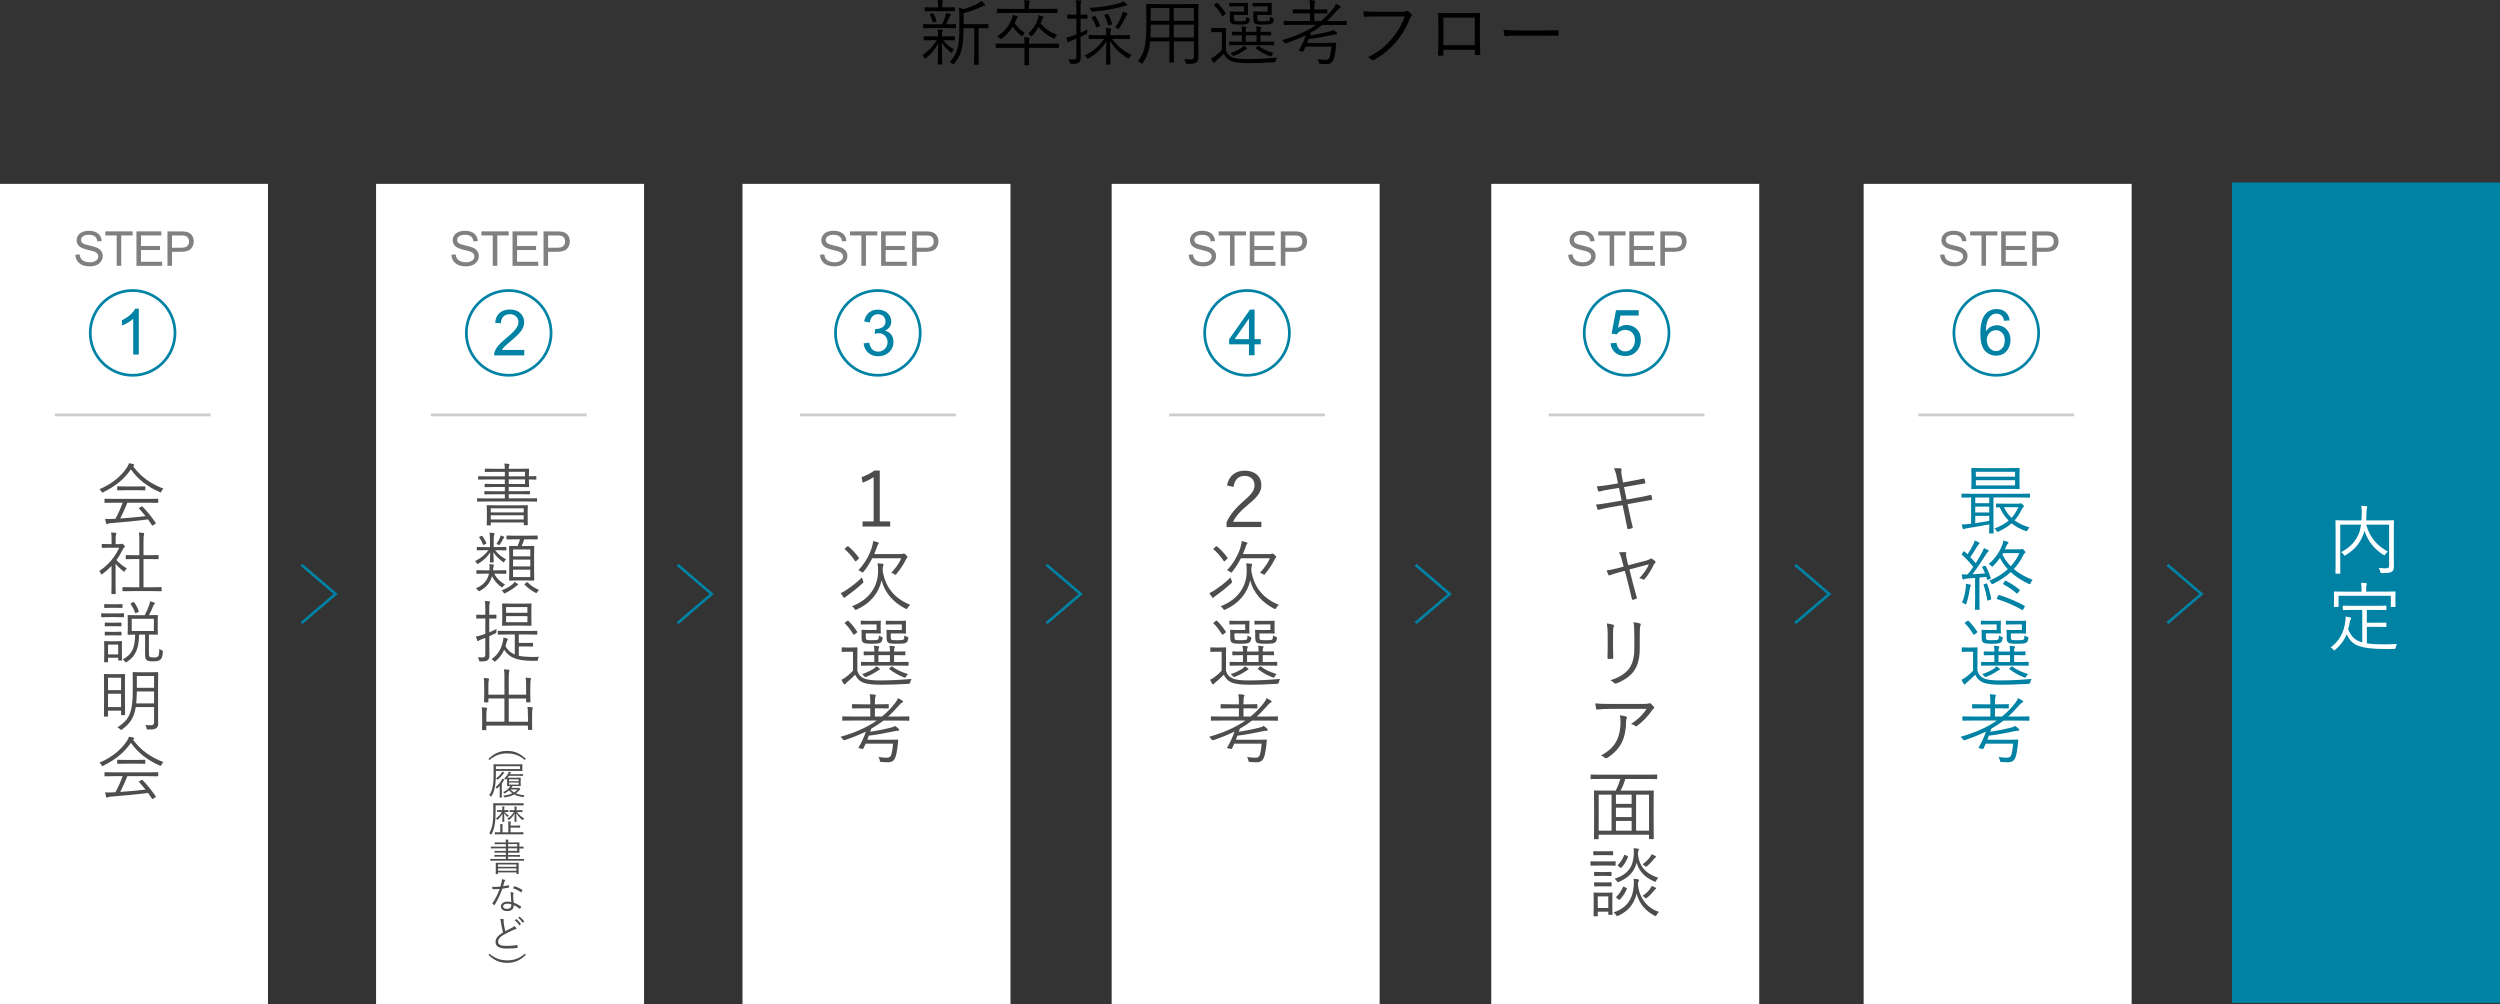 <?xml version="1.0" encoding="UTF-8"?>
<svg id="_レイヤー_2" data-name="レイヤー_2" xmlns="http://www.w3.org/2000/svg" viewBox="0 0 914.24 367.24">
  <rect x="0" y="0" width="914.24" height="367.24" fill="#333333" stroke="none"/>
  <defs>
    <style>
      .cls-1 {
        fill: gray;
      }

      .cls-2 {
        stroke: #ccc;
      }

      .cls-2, .cls-3 {
        fill: none;
        stroke-miterlimit: 10;
      }

      .cls-4 {
        fill: #4d4d4d;
      }

      .cls-5 {
        fill: #fff;
      }

      .cls-3 {
        stroke: #0082a5;
      }

      .cls-6 {
        fill: #0082a5;
      }
    </style>
  </defs>
  <g id="_レイヤー_1-2" data-name="レイヤー_1">
    <g>
      <g>
        <g>
          <rect class="cls-5" x="137.53" y="67.24" width="98" height="300"/>
          <g>
            <path class="cls-1" d="M165.06,93.16l1.57-.14c.07.63.25,1.15.52,1.55.27.4.69.73,1.27.98s1.22.37,1.93.37c.63,0,1.2-.09,1.68-.28s.85-.45,1.09-.78c.24-.33.36-.69.36-1.08s-.11-.74-.34-1.03c-.23-.29-.61-.54-1.13-.74-.34-.13-1.08-.34-2.24-.61-1.16-.28-1.97-.54-2.43-.79-.6-.31-1.05-.71-1.34-1.17-.29-.47-.44-.99-.44-1.57,0-.64.18-1.23.54-1.78.36-.55.89-.97,1.58-1.26.69-.29,1.46-.43,2.31-.43.93,0,1.76.15,2.47.45.71.3,1.26.74,1.64,1.33.38.58.59,1.25.62,1.98l-1.6.12c-.09-.8-.38-1.4-.87-1.8-.5-.41-1.23-.61-2.19-.61s-1.74.18-2.2.55-.69.81-.69,1.33c0,.45.16.82.49,1.12.32.29,1.16.59,2.51.9,1.35.31,2.28.57,2.79.8.73.34,1.27.77,1.62,1.28s.52,1.11.52,1.79-.19,1.3-.57,1.89c-.38.59-.94,1.05-1.65,1.38-.72.33-1.53.49-2.43.49-1.14,0-2.09-.17-2.86-.5-.77-.33-1.37-.83-1.81-1.5s-.67-1.42-.69-2.26Z"/>
            <path class="cls-1" d="M180.2,97.2v-11.1h-4.15v-1.49h9.98v1.49h-4.17v11.1h-1.67Z"/>
            <path class="cls-1" d="M187.43,97.2v-12.59h9.1v1.49h-7.44v3.86h6.96v1.48h-6.96v4.29h7.73v1.49h-9.39Z"/>
            <path class="cls-1" d="M198.77,97.2v-12.59h4.75c.84,0,1.47.04,1.92.12.62.1,1.14.3,1.55.59s.75.69,1.01,1.21c.25.52.38,1.09.38,1.72,0,1.07-.34,1.98-1.02,2.72-.68.74-1.91,1.11-3.69,1.11h-3.23v5.12h-1.67ZM200.44,90.6h3.25c1.08,0,1.84-.2,2.29-.6.45-.4.68-.96.68-1.69,0-.53-.13-.98-.4-1.35-.27-.38-.62-.62-1.05-.74-.28-.07-.8-.11-1.55-.11h-3.22v4.5Z"/>
          </g>
          <g>
            <circle class="cls-3" cx="186.03" cy="121.74" r="15.5"/>
            <path class="cls-6" d="M191.72,128v1.97h-11.04c-.02-.49.06-.97.24-1.42.28-.75.73-1.49,1.35-2.22s1.51-1.57,2.68-2.53c1.82-1.49,3.04-2.67,3.68-3.54.64-.87.96-1.69.96-2.47,0-.81-.29-1.5-.87-2.06s-1.34-.84-2.27-.84c-.99,0-1.78.3-2.37.89-.59.59-.89,1.41-.9,2.46l-2.11-.22c.14-1.57.69-2.77,1.63-3.59.94-.82,2.21-1.24,3.79-1.24s2.87.44,3.8,1.33c.93.89,1.4,1.99,1.4,3.3,0,.67-.14,1.33-.41,1.97-.27.65-.73,1.33-1.36,2.04-.63.71-1.69,1.69-3.16,2.94-1.23,1.03-2.02,1.73-2.37,2.1-.35.37-.64.74-.87,1.11h8.19Z"/>
          </g>
          <line class="cls-2" x1="157.53" y1="151.74" x2="214.53" y2="151.74"/>
          <g>
            <path class="cls-4" d="M196.42,183.24c0,.17-.03.2-.2.2-.12,0-.9-.05-3.25-.05h-15.05c-2.35,0-3.12.05-3.25.05-.17,0-.2-.03-.2-.2v-.82c0-.17.03-.2.2-.2.12,0,.9.05,3.25.05h6.7v-1.52h-3.77c-2.55,0-3.37.05-3.52.05-.17,0-.2-.02-.2-.2v-.8c0-.17.03-.2.2-.2.15,0,.97.05,3.52.05h3.77v-1.55h-3.7c-2.53,0-3.35.05-3.5.05-.17,0-.2-.02-.2-.2v-.8c0-.17.02-.2.2-.2.15,0,.97.05,3.5.05h3.7v-1.67h-6.17c-2.45,0-3.27.05-3.4.05-.17,0-.2-.02-.2-.2v-.83c0-.17.03-.2.2-.2.12,0,.95.05,3.4.05h6.17v-1.65h-3.57c-2.55,0-3.4.05-3.55.05-.17,0-.2-.02-.2-.2v-.82c0-.18.03-.2.2-.2.15,0,1,.05,3.55.05h3.57c-.03-.97-.08-1.45-.2-1.92.62.02,1.12.08,1.6.15.15.02.3.1.3.23,0,.17-.08.3-.12.42-.1.2-.15.42-.15,1.12h3.4c2.62,0,3.7-.05,3.82-.05.17,0,.2.02.2.2,0,.12-.05.7-.05,2.12v.47c1.5,0,2.38-.05,2.5-.05.2,0,.22.02.22.22v.85c0,.17-.03.2-.22.2-.12,0-1-.05-2.5-.05v.52c0,1.35.05,1.95.05,2.07,0,.18-.03.2-.2.2-.12,0-1.2-.05-3.82-.05h-3.4v1.55h4.07c2.52,0,3.37-.05,3.52-.05s.17.02.17.2v.8c0,.18-.03.2-.17.2s-1-.05-3.52-.05h-4.07v1.52h6.92c2.35,0,3.12-.05,3.25-.05.17,0,.2.02.2.2v.82ZM192.97,188.39c0,2.9.05,3.35.05,3.5s-.03.17-.2.17h-1.1c-.17,0-.2-.02-.2-.17v-.82h-12.05v.9c0,.15-.02.17-.2.17h-1.07c-.18,0-.2-.02-.2-.17s.05-.6.05-3.52v-1.45c0-1.4-.05-1.9-.05-2.05,0-.17.02-.2.2-.2.15,0,1.02.05,3.5.05h7.6c2.5,0,3.37-.05,3.52-.05.17,0,.2.03.2.2,0,.15-.05.65-.05,1.77v1.67ZM191.52,185.89h-12.05v1.5h12.05v-1.5ZM191.52,188.42h-12.05v1.55h12.05v-1.55ZM192,172.54h-5.95v1.65h5.95v-1.65ZM192,175.32h-5.95v1.67h5.95v-1.67Z"/>
            <path class="cls-4" d="M185.18,201.07c0,.18-.02.2-.2.2-.15,0-.83-.05-3.02-.05h-.92c1.2,1.55,2.55,2.5,4.02,3.32-.2.18-.42.45-.57.75-.12.25-.2.35-.3.35s-.2-.08-.4-.23c-1.32-1.02-2.4-2-3.35-3.45.05,2.22.12,3.17.12,3.52,0,.17-.03.2-.2.2h-1.02c-.18,0-.2-.02-.2-.2,0-.35.1-1.27.12-3.47-1.15,1.72-2.42,2.92-4.25,4.07-.18.1-.28.17-.38.17s-.15-.1-.28-.3c-.2-.32-.42-.57-.62-.75,2.2-1.1,3.62-2.37,4.92-4h-1.07c-2.17,0-2.9.05-3.02.05-.17,0-.2-.02-.2-.2v-.82c0-.17.03-.2.2-.2.12,0,.85.05,3.02.05h1.6v-2.35c0-1.47-.03-1.92-.17-2.95.6.02,1,.08,1.5.15.2.03.33.1.33.2,0,.2-.1.32-.15.52-.08.3-.15.72-.15,2.07v2.35h1.42c2.2,0,2.87-.05,3.02-.05.17,0,.2.02.2.2v.82ZM185.15,209.64c0,.17-.03.2-.23.2-.12,0-.8-.05-3.02-.05h-1.15c.97,1.87,2.22,3,3.95,3.97-.35.25-.55.47-.72.72-.15.23-.25.32-.38.32-.1,0-.2-.07-.38-.2-1.42-1.1-2.45-2.22-3.3-3.9-.65,2.4-2.02,4.07-4.37,5.35-.17.08-.28.15-.38.15-.12,0-.2-.1-.38-.35-.22-.32-.47-.52-.77-.72,2.62-1.02,4.25-2.82,4.8-5.35h-1.35c-2.2,0-2.9.05-3.05.05-.17,0-.2-.02-.2-.2v-.92c0-.18.03-.2.2-.2.15,0,.85.05,3.05.05h1.52v-.1c.05-1.02.08-1.5-.03-2.2.67.08,1.02.12,1.33.18.22.05.35.12.35.25s-.08.25-.12.35c-.1.18-.12.4-.17,1.07l-.05.45h1.6c2.22,0,2.9-.05,3.02-.05.2,0,.23.02.23.2v.92ZM175.95,196.02c.25-.12.3-.15.43,0,.55.7,1.1,1.62,1.47,2.52.07.2.05.25-.23.38l-.55.25c-.33.15-.38.15-.45-.05-.38-.95-.78-1.77-1.33-2.5-.12-.17-.12-.23.17-.38l.47-.22ZM184.28,196.74c-.12.1-.22.27-.33.45-.3.58-.67,1.2-1.1,1.85-.15.2-.2.3-.3.3-.08,0-.17-.05-.33-.15-.27-.15-.5-.2-.67-.25.5-.77.9-1.47,1.23-2.2.15-.33.25-.62.27-.95.42.12.9.3,1.2.45.12.05.2.15.2.23,0,.1-.03.17-.17.27ZM189.22,214.04c-.2.07-.35.2-.55.38-1.08.87-2.1,1.57-3.82,2.45-.18.1-.28.15-.38.15-.12,0-.2-.1-.38-.38-.17-.28-.42-.58-.65-.72,1.97-.85,2.95-1.4,4.02-2.3.25-.2.5-.5.72-.85.45.27.75.48,1.05.7.2.15.22.23.22.33,0,.12-.1.2-.25.25ZM196.62,197.07c0,.18-.02.2-.2.2-.12,0-.88-.05-3.15-.05h-1.55c-.3.85-.62,1.75-.95,2.47h1.6c2,0,2.67-.05,2.8-.05.17,0,.2.02.2.2,0,.12-.05.92-.05,2.95v6.42c0,2.05.05,2.82.05,2.95,0,.15-.03.17-.2.17-.12,0-.8-.05-2.8-.05h-3.2c-2,0-2.65.05-2.78.05-.2,0-.22-.02-.22-.17,0-.12.05-.9.05-2.95v-6.37c0-2.07-.05-2.85-.05-3,0-.17.03-.2.22-.2.12,0,.78.05,2.78.05h.1c.35-.8.65-1.65.9-2.47h-1.6c-2.27,0-3,.05-3.15.05-.17,0-.2-.02-.2-.2v-1.02c0-.18.02-.2.2-.2.15,0,.88.05,3.15.05h4.7c2.27,0,3.02-.05,3.15-.05.17,0,.2.02.2.2v1.02ZM193.92,200.94h-6.3v2.5h6.3v-2.5ZM193.92,204.64h-6.3v2.5h6.3v-2.5ZM193.92,208.32h-6.3v2.72h6.3v-2.72ZM192.5,213.02c.22-.17.27-.2.42-.05,1.35,1.3,2.82,2.22,4.2,2.77-.22.18-.45.45-.65.78-.15.25-.23.35-.35.35-.1,0-.2-.05-.35-.12-1.62-.88-2.67-1.72-3.9-2.87-.15-.17-.12-.22.15-.45l.48-.4Z"/>
            <path class="cls-4" d="M178.93,231.24c.85-.35,1.72-.75,2.65-1.25-.03.33-.05.62-.05.95,0,.52-.08.57-.53.77-.7.35-1.38.67-2.07.97v3.02c0,1.62.05,2.82.05,3.77,0,1.17-.17,1.62-.67,1.97-.47.35-.97.42-2.5.45-.5,0-.53,0-.65-.5-.12-.42-.25-.75-.45-1.05.55.07,1.02.07,1.82.07.72,0,.95-.3.95-1.2v-5.95c-.5.2-1,.4-1.5.57-.55.2-.75.33-.92.47-.1.08-.2.15-.3.15s-.2-.08-.25-.22c-.15-.4-.33-.95-.45-1.45.67-.12,1.27-.27,2.2-.57.4-.12.8-.28,1.22-.43v-5.6h-.8c-1.7,0-2.2.05-2.32.05-.17,0-.2-.03-.2-.2v-1.05c0-.17.02-.2.2-.2.12,0,.62.05,2.32.05h.8v-2.02c0-1.5-.03-2.22-.18-3.05.6.02,1.12.08,1.62.15.17.03.3.1.3.23,0,.17-.08.3-.15.47-.12.28-.15.72-.15,2.15v2.07h.1c1.67,0,2.17-.05,2.32-.05.18,0,.2.03.2.2v1.05c0,.17-.02.2-.2.2-.15,0-.65-.05-2.32-.05h-.1v5.02ZM189.72,239.81c1.22.28,2.67.4,4.42.43,1,.02,2.03,0,2.95-.05-.15.25-.28.55-.35.95-.07.5-.12.52-.57.52h-1.9c-5.1-.12-7.97-1.05-9.9-4.05-.68,1.55-1.62,2.88-3.1,4.15-.15.12-.25.2-.35.2s-.2-.1-.38-.3c-.25-.27-.53-.5-.78-.62,2.72-1.85,3.67-4.27,4.17-6.57.12-.6.15-.92.15-1.35.53.12.9.23,1.3.35.27.07.35.17.35.32s-.08.23-.17.35c-.08.1-.15.2-.25.57-.15.58-.3,1.1-.47,1.62.88,1.47,1.95,2.45,3.42,3.02v-7.32h-2.57c-2.45,0-3.3.05-3.45.05-.17,0-.2-.03-.2-.2v-.97c0-.2.03-.22.2-.22.15,0,1,.05,3.45.05h7.15c2.47,0,3.3-.05,3.45-.05.17,0,.2.02.2.22v.97c0,.17-.02.2-.2.2-.15,0-.97-.05-3.45-.05h-3.12v3.1h2.6c1.7,0,2.27-.05,2.42-.05.17,0,.2.03.2.2v.97c0,.17-.03.2-.2.2-.15,0-.73-.05-2.42-.05h-2.6v3.4ZM194.32,226.34c0,1.58.05,2.15.05,2.3,0,.17-.03.2-.2.2-.12,0-.85-.05-3.02-.05h-4.32c-2.17,0-2.88.05-3.02.05-.17,0-.2-.03-.2-.2,0-.15.05-.72.05-2.3v-3.15c0-1.6-.05-2.15-.05-2.3,0-.17.03-.2.2-.2.15,0,.85.05,3.02.05h4.32c2.17,0,2.9-.05,3.02-.05.17,0,.2.03.2.2,0,.15-.05.7-.05,2.3v3.15ZM192.87,221.99h-7.8v2.12h7.8v-2.12ZM192.87,225.32h-7.8v2.22h7.8v-2.22Z"/>
            <path class="cls-4" d="M193.05,261.61c0-1.57-.02-2.22-.17-3.1.65.02,1.2.08,1.67.15.17.03.3.1.3.2,0,.12-.08.28-.12.45-.08.27-.15.85-.15,2.35v2.95c0,1.42.05,2,.05,2.12,0,.17-.03.2-.17.2h-1.2c-.17,0-.2-.03-.2-.2v-1.37h-15.22v1.45c0,.17-.03.2-.2.2h-1.17c-.17,0-.2-.03-.2-.2,0-.12.05-.67.05-2.05v-3c0-1.57-.03-2.25-.17-3.1.62.03,1.2.08,1.67.15.18.03.33.1.33.22s-.08.25-.12.42c-.1.28-.17.85-.17,2.25v2.22h6.6v-8.5h-5.87v1.25c0,.17-.03.2-.2.2h-1.17c-.17,0-.2-.02-.2-.2,0-.12.05-.73.05-2.22v-3.4c0-1.57-.03-2.25-.17-3.12.65.02,1.2.07,1.67.15.18.03.28.1.28.23s-.03.25-.1.45c-.1.28-.15.83-.15,2.27v3h5.87v-6.07c0-1.65-.02-2.35-.17-3.2.65.03,1.22.08,1.72.15.17.02.3.08.3.2s-.07.25-.12.45c-.07.28-.15.8-.15,2.38v6.1h6.35v-3.12c0-1.57-.03-2.25-.17-3.12.65.03,1.17.08,1.67.15.17.02.3.1.3.22s-.07.28-.12.42c-.07.3-.15.85-.15,2.38v3.37c0,1.52.05,2.15.05,2.3,0,.17-.02.2-.2.2h-1.18c-.17,0-.2-.03-.2-.2v-1.2h-6.35v8.5h7.05v-2.33Z"/>
            <path class="cls-4" d="M191.95,277.94c-2.12-1.75-3.98-2.41-6.49-2.41s-4.37.66-6.49,2.41l-.34-.41c2.02-2,4.09-2.93,6.82-2.93s4.8.92,6.82,2.93l-.34.41Z"/>
            <path class="cls-4" d="M191.02,281.04c0,.6.03.74.03.81,0,.1-.01.11-.13.11-.07,0-.56-.03-1.97-.03h-7.61v1.09c0,1.32-.03,2.77-.27,4.2-.21,1.4-.5,2.63-1.34,3.94-.07.11-.11.18-.15.18s-.1-.06-.18-.15c-.15-.18-.34-.34-.5-.41.87-1.15,1.18-2.39,1.4-3.88.18-1.26.21-2.75.21-4.34,0-2.03-.03-2.9-.03-2.97,0-.1.01-.11.13-.11.07,0,.56.03,1.97.03h6.37c1.41,0,1.9-.03,1.97-.03.11,0,.13.01.13.11,0,.07-.03.22-.03.81v.63ZM182.74,289.03c0-.52,0-1.12.01-1.62-.27.29-.55.57-.83.84-.08.08-.14.13-.18.13-.06,0-.1-.06-.17-.18-.1-.15-.22-.29-.35-.38,1-.8,1.61-1.48,2.19-2.48.11-.21.21-.45.27-.64.25.13.43.22.57.32.11.07.17.11.17.17s-.04.11-.12.17c-.1.06-.18.21-.29.42-.15.25-.32.5-.5.74v3.56c0,1.01.01,1.41.01,1.48,0,.1,0,.11-.1.11h-.59c-.1,0-.11-.01-.11-.11,0-.08.03-.48.03-1.48v-1.04ZM190.18,280.2h-8.84v1.05h8.84v-1.05ZM184.28,282.78c-.1.06-.18.18-.31.34-.52.69-1.02,1.25-1.82,1.88-.08.07-.13.11-.17.11-.06,0-.1-.06-.18-.15-.13-.14-.28-.25-.41-.32.97-.67,1.46-1.22,1.91-1.85.2-.27.27-.43.32-.62.27.1.46.2.63.29.1.06.15.11.15.17,0,.07-.06.11-.13.15ZM189.29,288.16c.17,0,.25-.01.29-.04s.08-.04.11-.04c.08,0,.17.06.35.24.15.14.21.22.21.29,0,.08-.04.14-.13.18-.07.03-.14.1-.31.28-.39.42-.77.77-1.15,1.05.84.36,1.83.56,3.17.74-.14.11-.24.27-.29.42-.1.28-.13.27-.39.22-1.29-.25-2.27-.52-3.12-.97-.95.55-2,.81-3.33,1.06-.25.04-.25.03-.38-.18-.08-.17-.2-.29-.31-.39,1.32-.2,2.42-.46,3.36-.9-.42-.29-.81-.64-1.23-1.09-.41.38-.85.71-1.47,1.08-.08.04-.12.07-.17.07-.06,0-.08-.06-.15-.15-.08-.13-.21-.25-.35-.34.92-.43,1.57-.94,2.16-1.57.2-.21.38-.45.5-.66-.77.01-1.05.03-1.12.03-.1,0-.11-.01-.11-.11,0-.08.03-.29.03-.98v-.9c0-.46-.01-.7-.03-.84-.08.11-.17.21-.27.31s-.14.15-.2.15c-.04,0-.11-.06-.22-.15-.13-.11-.27-.2-.38-.24.69-.64,1.16-1.3,1.42-1.78.15-.29.24-.52.29-.81.28.08.45.14.63.22.1.04.17.08.17.15,0,.06-.04.11-.1.15-.11.08-.2.25-.31.46h3.1c1.16,0,1.53-.03,1.61-.03.1,0,.11.01.11.11v.43c0,.1-.01.11-.11.11-.08,0-.45-.03-1.61-.03h-3.45c-.14.22-.29.45-.48.69.17,0,.56.01,1.42.01h1.76c1.09,0,1.44-.03,1.51-.03.1,0,.11.01.11.11,0,.07-.03.29-.03.98v.9c0,.69.03.9.03.98,0,.1-.01.11-.11.11-.07,0-.42-.03-1.51-.03h-1.67l.13.07c.13.08.15.11.15.15,0,.08-.07.13-.15.17-.1.06-.15.14-.29.29h2.31ZM189.68,284.99h-3.52v.69h3.52v-.69ZM189.68,286.18h-3.52v.74h3.52v-.74ZM186.65,288.7c.45.46.88.81,1.34,1.08.48-.29.9-.64,1.28-1.08h-2.62Z"/>
            <path class="cls-4" d="M191.48,294.43c0,.1-.01.11-.11.11-.07,0-.55-.03-1.95-.03h-8.18v2.1c0,1.83-.07,3.36-.29,4.76-.2,1.2-.53,2.49-1.21,3.71-.07.11-.1.17-.14.17s-.1-.06-.18-.15c-.15-.18-.36-.34-.52-.41.71-1.06,1.05-2.33,1.25-3.64.2-1.23.25-2.79.25-4.44,0-1.91-.03-2.69-.03-2.77,0-.1.01-.11.13-.11.07,0,.56.03,1.96.03h6.98c1.39,0,1.86-.03,1.93-.03.1,0,.11.01.11.11v.59ZM191.4,305.02c0,.1-.01.11-.11.11-.07,0-.55-.03-1.98-.03h-6.3c-1.4,0-1.88.03-1.95.03-.1,0-.11-.01-.11-.11v-.57c0-.1.01-.11.11-.11.07,0,.53.03,1.89.03v-1.71c0-.49-.01-.97-.08-1.29.37.01.59.03.87.07.1.01.17.06.17.13,0,.08-.04.14-.08.24-.06.14-.07.36-.07.77v1.79h2.13v-2.63c0-.6-.01-.98-.08-1.37.35.01.62.04.88.08.1.01.15.06.15.13s-.03.15-.06.22c-.04.1-.08.36-.08.9v.22h2.03c1.02,0,1.29-.03,1.37-.03.1,0,.11.01.11.11v.56c0,.1-.01.11-.11.11-.08,0-.35-.03-1.37-.03h-2.03v1.72h2.62c1.43,0,1.91-.03,1.98-.03.1,0,.11.01.11.11v.57ZM185.92,296.85c0,.1-.01.11-.11.11-.08,0-.35-.03-1.27-.03.46.59.9.94,1.57,1.34-.11.08-.22.21-.32.36-.07.1-.1.15-.14.15s-.1-.04-.18-.13c-.45-.38-.78-.76-1.11-1.3.03,1.81.07,2.89.07,3.05,0,.11-.01.13-.11.13h-.53c-.1,0-.11-.01-.11-.13,0-.15.03-1.19.07-2.87-.41.81-1.01,1.57-1.67,2.14-.1.08-.17.14-.21.14-.06,0-.08-.06-.15-.17-.1-.17-.22-.29-.34-.38.9-.63,1.57-1.32,2.14-2.35h-.31c-.95,0-1.22.03-1.27.03-.11,0-.13-.01-.13-.11v-.48c0-.1.01-.11.13-.11.06,0,.32.03,1.27.03h.49v-.34c0-.36-.01-.7-.07-1.02.29.01.53.03.74.07.1.01.15.04.15.11,0,.08-.06.14-.07.2-.03.08-.06.27-.06.64v.34h.13c.94,0,1.2-.03,1.29-.03.1,0,.11.01.11.11v.48ZM189.05,296.93c.66.95,1.53,1.74,2.63,2.39-.14.11-.27.27-.36.45-.06.11-.1.15-.15.15-.04,0-.1-.04-.2-.11-.91-.7-1.57-1.47-2.16-2.45.03,1.79.07,2.89.07,3.05,0,.11-.01.13-.11.13h-.52c-.1,0-.11-.01-.11-.13,0-.17.03-1.26.06-3-.46.95-1.08,1.67-1.92,2.35-.1.08-.15.13-.2.13s-.08-.04-.17-.15c-.11-.15-.24-.27-.36-.35,1.05-.7,1.79-1.46,2.37-2.46-1.02,0-1.33.03-1.41.03-.1,0-.11-.01-.11-.11v-.48c0-.1.01-.11.11-.11.08,0,.39.03,1.43.03h.22v-.36c0-.29-.01-.66-.07-.98.31,0,.53.03.79.06.08.01.13.06.13.11,0,.07-.04.11-.07.2s-.06.22-.06.6v.38h.67c1.04,0,1.36-.03,1.43-.03.1,0,.11.01.11.11v.48c0,.1-.01.11-.11.11-.07,0-.39-.03-1.43-.03h-.49Z"/>
            <path class="cls-4" d="M191.6,314.66c0,.1-.01.11-.11.11-.07,0-.5-.03-1.82-.03h-8.43c-1.32,0-1.75.03-1.82.03-.1,0-.11-.01-.11-.11v-.46c0-.1.01-.11.11-.11.07,0,.5.03,1.82.03h3.75v-.85h-2.12c-1.43,0-1.89.03-1.97.03-.1,0-.11-.01-.11-.11v-.45c0-.1.01-.11.11-.11.08,0,.55.03,1.97.03h2.12v-.87h-2.07c-1.42,0-1.88.03-1.96.03-.1,0-.11-.01-.11-.11v-.45c0-.1.01-.11.11-.11.08,0,.55.03,1.96.03h2.07v-.94h-3.46c-1.37,0-1.84.03-1.91.03-.1,0-.11-.01-.11-.11v-.46c0-.1.01-.11.11-.11.07,0,.53.03,1.91.03h3.46v-.92h-2c-1.43,0-1.91.03-1.99.03-.1,0-.11-.01-.11-.11v-.46c0-.1.01-.11.11-.11.08,0,.56.03,1.99.03h2c-.01-.55-.04-.81-.11-1.08.35.01.63.04.9.08.08.01.17.06.17.13,0,.1-.04.17-.07.24-.06.11-.08.24-.08.63h1.91c1.47,0,2.07-.03,2.14-.03.1,0,.11.01.11.11,0,.07-.03.39-.03,1.19v.27c.84,0,1.33-.03,1.4-.03.11,0,.13.01.13.13v.48c0,.1-.01.11-.13.11-.07,0-.56-.03-1.4-.03v.29c0,.76.03,1.09.03,1.16,0,.1-.01.11-.11.11-.07,0-.67-.03-2.14-.03h-1.91v.87h2.28c1.42,0,1.89-.03,1.97-.03s.1.01.1.11v.45c0,.1-.01.11-.1.11s-.56-.03-1.97-.03h-2.28v.85h3.88c1.32,0,1.75-.03,1.82-.03.1,0,.11.01.11.11v.46ZM189.66,317.54c0,1.62.03,1.88.03,1.96s-.01.1-.11.1h-.62c-.1,0-.11-.01-.11-.1v-.46h-6.75v.5c0,.08-.01.1-.11.1h-.6c-.1,0-.11-.01-.11-.1s.03-.34.03-1.97v-.81c0-.79-.03-1.06-.03-1.15,0-.1.01-.11.11-.11.08,0,.57.03,1.96.03h4.26c1.4,0,1.89-.03,1.97-.03.1,0,.11.01.11.11,0,.08-.03.36-.03,1v.94ZM188.85,316.14h-6.75v.84h6.75v-.84ZM188.85,317.56h-6.75v.87h6.75v-.87ZM189.12,308.66h-3.33v.92h3.33v-.92ZM189.12,310.22h-3.33v.94h3.33v-.94Z"/>
            <path class="cls-4" d="M185.94,323.74c.13-.03.17,0,.18.08.03.17.06.42.07.6.01.13-.01.15-.13.17-.76.15-1.51.28-2.34.41-.81,2.2-1.82,4.31-2.82,5.91-.07.11-.14.1-.22.04-.21-.13-.43-.29-.56-.42-.08-.07-.08-.13-.01-.24,1.16-1.75,1.96-3.4,2.63-5.21-.6.06-1.16.1-1.77.1-.21,0-.42,0-.74-.03-.13-.01-.14-.03-.17-.17-.04-.18-.07-.43-.08-.7.45.04.81.06,1.11.06.64,0,1.22-.04,1.91-.11.17-.53.29-1.05.42-1.64.08-.41.13-.69.11-1.09.41.07.81.17,1.09.28.08.03.12.08.12.15s-.03.13-.11.21c-.07.08-.11.18-.2.43-.15.5-.31,1.02-.45,1.51.63-.08,1.23-.18,1.95-.35ZM186.79,327.13c0-.28-.01-.53-.08-.9.38.04.66.08.95.18.1.03.15.08.15.17,0,.06-.03.13-.08.25-.06.15-.06.38-.06.66,0,.84.07,1.68.17,2.58,1.02.41,1.81.81,2.65,1.4.11.07.1.11.06.22-.07.18-.22.43-.34.62-.07.1-.14.08-.22.01-.63-.56-1.39-.99-2.13-1.33.01,1.42-.7,2.19-2.51,2.19-1.06,0-2.17-.55-2.17-1.71,0-1.05,1.01-1.76,2.38-1.76.42,0,.97.07,1.4.17-.08-.87-.15-1.99-.17-2.75ZM185.6,330.48c-1.12,0-1.62.43-1.62.95,0,.64.52.94,1.44.94,1.15,0,1.57-.6,1.57-1.32,0-.18,0-.27-.01-.34-.43-.14-.92-.24-1.37-.24ZM187.98,324.2c.07-.11.11-.13.24-.08.94.29,1.95.74,2.75,1.32.1.08.1.14.03.25-.08.18-.21.41-.32.56-.07.1-.11.08-.2.03-.81-.62-1.85-1.12-2.86-1.43.14-.24.25-.48.36-.64Z"/>
            <path class="cls-4" d="M184.06,336.11c.11.03.17.11.17.18,0,.14-.07.27-.07.49.01.31.04.59.08.9.13,1.01.29,1.95.55,2.83.83-.41,1.67-.8,2.49-1.26.45-.25.62-.39.81-.64.28.27.53.53.71.78.11.17.08.36-.17.39-.35.06-.81.25-1.23.45-1.02.48-2.23,1.05-3.18,1.6-1.42.83-2.07,1.55-2.07,2.54,0,1.25,1.18,1.55,3.29,1.54,1.3-.01,2.56-.14,3.6-.29.13-.01.17.01.2.13.04.22.07.49.08.73.01.13-.04.18-.2.2-1.15.13-2.16.2-3.73.2-2.42,0-4.17-.53-4.17-2.45,0-1.34.95-2.38,2.73-3.46-.31-1.04-.6-2.48-.74-3.59-.08-.64-.15-1-.31-1.37.42.01.85.06,1.15.13ZM188.74,336.17c.06-.04.1-.03.15.01.56.39,1.18,1.08,1.58,1.69.04.06.03.11-.03.15l-.41.34c-.07.06-.14.04-.18-.03-.41-.69-.99-1.34-1.62-1.79l.5-.38ZM189.92,335.26c.06-.04.1-.06.15-.01.56.43,1.19,1.05,1.6,1.64.04.07.03.11-.04.17l-.38.34c-.06.06-.11.06-.17-.03-.35-.57-.95-1.26-1.61-1.75l.45-.35Z"/>
            <path class="cls-4" d="M192.29,349.19c-2.02,2-4.09,2.93-6.82,2.93s-4.8-.92-6.82-2.93l.34-.41c2.12,1.75,3.98,2.41,6.49,2.41s4.37-.66,6.49-2.41l.34.41Z"/>
          </g>
        </g>
        <g>
          <rect class="cls-5" x="271.53" y="67.24" width="98" height="300"/>
          <g>
            <path class="cls-1" d="M299.86,93.16l1.57-.14c.08.63.25,1.15.52,1.55.27.4.69.73,1.27.98s1.22.37,1.93.37c.63,0,1.2-.09,1.68-.28s.85-.45,1.09-.78c.24-.33.36-.69.36-1.08s-.11-.74-.34-1.03c-.23-.29-.61-.54-1.13-.74-.34-.13-1.08-.34-2.24-.61-1.16-.28-1.97-.54-2.43-.79-.6-.31-1.05-.71-1.34-1.17-.29-.47-.44-.99-.44-1.57,0-.64.18-1.23.54-1.78.36-.55.89-.97,1.58-1.26.69-.29,1.46-.43,2.31-.43.93,0,1.76.15,2.47.45.71.3,1.26.74,1.64,1.33.38.58.59,1.25.62,1.98l-1.6.12c-.09-.8-.38-1.4-.87-1.8-.5-.41-1.23-.61-2.19-.61s-1.74.18-2.2.55c-.46.37-.69.81-.69,1.33,0,.45.16.82.49,1.12.32.29,1.16.59,2.51.9,1.35.31,2.28.57,2.79.8.73.34,1.27.77,1.62,1.28.35.52.52,1.11.52,1.79s-.19,1.3-.58,1.89c-.38.59-.93,1.05-1.65,1.38s-1.53.49-2.43.49c-1.14,0-2.09-.17-2.86-.5-.77-.33-1.37-.83-1.81-1.5s-.67-1.42-.69-2.26Z"/>
            <path class="cls-1" d="M315.01,97.2v-11.1h-4.15v-1.49h9.98v1.49h-4.17v11.1h-1.67Z"/>
            <path class="cls-1" d="M322.23,97.2v-12.59h9.1v1.49h-7.44v3.86h6.96v1.48h-6.96v4.29h7.73v1.49h-9.39Z"/>
            <path class="cls-1" d="M333.57,97.2v-12.59h4.75c.84,0,1.47.04,1.92.12.62.1,1.14.3,1.55.59.42.29.75.69,1.01,1.21.25.52.38,1.09.38,1.72,0,1.07-.34,1.98-1.02,2.72-.68.74-1.91,1.11-3.69,1.11h-3.23v5.12h-1.67ZM335.24,90.6h3.25c1.08,0,1.84-.2,2.29-.6.45-.4.68-.96.68-1.69,0-.53-.13-.98-.4-1.35-.27-.38-.62-.62-1.05-.74-.28-.07-.8-.11-1.55-.11h-3.22v4.5Z"/>
          </g>
          <g>
            <circle class="cls-3" cx="321.03" cy="121.74" r="15.5"/>
            <path class="cls-6" d="M315.81,125.58l2.05-.27c.24,1.16.64,2,1.2,2.51.57.51,1.25.77,2.07.77.96,0,1.78-.33,2.44-1,.67-.67,1-1.5,1-2.48s-.31-1.72-.92-2.33c-.62-.61-1.4-.92-2.35-.92-.39,0-.87.08-1.45.23l.23-1.8c.14.02.25.02.33.02.87,0,1.66-.23,2.36-.68s1.05-1.16,1.05-2.11c0-.75-.25-1.37-.76-1.87-.51-.49-1.17-.74-1.97-.74s-1.46.25-1.99.75c-.53.5-.87,1.25-1.03,2.26l-2.05-.36c.25-1.37.82-2.44,1.71-3.2.89-.76,1.99-1.13,3.31-1.13.91,0,1.75.2,2.52.59.77.39,1.35.92,1.76,1.6.41.68.61,1.39.61,2.15s-.19,1.38-.58,1.97-.96,1.06-1.72,1.41c.99.23,1.75.7,2.3,1.42.55.72.82,1.62.82,2.69,0,1.46-.53,2.69-1.59,3.71-1.06,1.01-2.41,1.52-4.03,1.52-1.47,0-2.68-.44-3.65-1.31-.97-.87-1.52-2-1.66-3.39Z"/>
          </g>
          <line class="cls-2" x1="292.53" y1="151.74" x2="349.53" y2="151.74"/>
          <g>
            <path class="cls-4" d="M321.73,190.67h3.81v1.88h-10.11v-1.88h4.06v-16.18c-1.06.73-2.46,1.43-4.03,2.02l-.39-2.04c1.71-.56,3.33-1.43,4.76-2.41h1.9v18.62Z"/>
            <path class="cls-4" d="M315.78,212.82c0,.14-.11.25-.31.45-2.13,1.96-3.7,3.16-5.43,4.42-.5.36-.84.56-.92.7-.11.17-.2.25-.34.25-.08,0-.22-.11-.34-.25-.31-.39-.7-1.01-1.01-1.48.67-.31,1.32-.64,1.93-1.06,2.04-1.4,3.7-2.58,5.85-4.7.06.36.22.78.39,1.2.11.25.17.39.17.48ZM309.79,199.89c.22-.17.34-.2.48-.06,1.54,1.32,2.6,2.46,3.81,4.12.11.14.11.22-.11.42l-.81.76c-.28.25-.31.25-.42.08-1.21-1.74-2.27-3.02-3.75-4.31-.2-.17-.17-.17.11-.42l.7-.59ZM331.88,222.34c-.17.28-.25.39-.39.39-.08,0-.2-.06-.42-.17-4.42-2.3-7.48-5.71-8.68-10.33-.95,4.34-3.7,8.18-9.07,10.67-.2.08-.34.14-.42.14-.14,0-.22-.11-.42-.39-.25-.42-.59-.73-.92-.95,6.75-2.58,9.55-7.64,9.55-12.85,0-1.4-.06-2.04-.2-2.86.64.03,1.23.08,1.85.17.22.03.34.11.34.25,0,.2-.06.34-.14.56-.11.25-.17.78-.17,1.79,1.09,6.55,4.82,10.28,10.11,12.46-.42.25-.76.7-1.01,1.12ZM329.64,202.6c.28,0,.48-.03.56-.08.08-.06.25-.11.34-.11.14,0,.28.06.78.53.45.42.56.62.56.76s-.08.22-.2.34c-.14.14-.25.25-.45.7-.84,1.71-1.96,3.39-3.39,5.12-.17.25-.25.36-.36.36-.08,0-.2-.08-.42-.25-.34-.22-.76-.42-1.12-.5,1.65-1.79,2.74-3.3,3.67-5.32h-10.64c-.81,1.65-1.85,3.28-3.14,4.93-.17.2-.25.31-.36.31-.08,0-.2-.08-.42-.25-.36-.25-.78-.5-1.15-.59,2.66-2.86,4.23-5.99,4.98-8.57.25-.87.36-1.51.42-2.13.64.14,1.29.31,1.76.48.2.06.31.17.31.28,0,.17-.08.28-.22.42-.17.17-.28.5-.5,1.15-.31.84-.59,1.65-.95,2.44h9.94Z"/>
            <path class="cls-4" d="M313.54,245.39c.5,1.46,1.26,2.18,2.52,2.77,1.04.42,2.94.67,5.6.67,3.58,0,7.59-.17,11.73-.56-.31.36-.42.76-.5,1.18q-.08.56-.64.62c-3.64.22-7.08.34-9.94.34-3.05,0-5.54-.25-6.89-.9-1.29-.59-2.07-1.48-2.69-2.77-.87.92-1.82,1.76-2.94,2.72-.34.28-.5.42-.59.59-.11.17-.22.25-.34.25s-.22-.08-.34-.25c-.28-.42-.56-.9-.81-1.46.62-.31,1.12-.59,1.71-1.04.81-.62,1.74-1.4,2.52-2.27v-6.94h-2.02c-1.43,0-1.79.06-1.9.06-.2,0-.22-.03-.22-.25v-1.2c0-.2.03-.22.22-.22.11,0,.48.06,1.9.06h1.43c1.46,0,1.88-.06,2.02-.06.2,0,.22.03.22.22,0,.14-.06.87-.06,2.63v5.82ZM309.76,227.11c.31-.2.34-.22.5-.08,1.15,1.15,2.18,2.41,3.19,3.95.11.17.08.22-.2.45l-.64.5c-.34.25-.42.28-.56.06-.95-1.54-1.99-2.97-3.11-4.03-.14-.14-.11-.2.2-.39l.62-.45ZM316.62,232.68c0,.84.06,1.06.25,1.23s.62.22,2.04.22c1.29,0,1.99-.08,2.21-.31.22-.22.25-.59.28-1.46.28.22.59.42,1.01.56.39.14.39.17.34.67-.14.76-.31,1.06-.64,1.34-.45.36-1.26.48-3.3.48-1.93,0-2.74-.11-3.11-.42-.42-.34-.62-.64-.62-1.99v-1.37c0-.62-.06-.92-.06-1.09,0-.2.03-.22.25-.22.14,0,.67.06,1.99.06h3.3v-2.04h-3.19c-1.71,0-2.21.06-2.38.06-.2,0-.22-.03-.22-.22v-.98c0-.2.03-.22.22-.22.17,0,.67.06,2.38.06h2.32c1.57,0,2.07-.06,2.21-.06.2,0,.22.03.22.22,0,.14-.06.53-.06,1.62v.95c0,1.15.06,1.57.06,1.71,0,.2-.03.22-.22.22-.14,0-.64-.06-2.21-.06h-3.08v1.04ZM332.27,243.21c0,.22-.03.25-.22.25-.14,0-1.09-.06-3.92-.06h-9.13c-2.83,0-3.78.06-3.92.06-.2,0-.22-.03-.22-.25v-.95c0-.2.03-.22.22-.22.14,0,1.09.06,3.92.06h.73v-2.52c-2.63,0-3.5.06-3.67.06-.2,0-.22-.03-.22-.25v-.95c0-.2.03-.22.22-.22.17,0,1.04.06,3.67.06v-.17c0-.92-.03-1.32-.17-1.96.67.03,1.12.08,1.62.17.2.03.34.11.34.22,0,.17-.03.25-.14.42-.14.22-.14.45-.14.92v.39h4.2v-.11c0-1.01-.03-1.43-.17-2.02.67.06,1.12.08,1.65.17.22.03.36.14.36.25,0,.17-.06.22-.17.42-.11.2-.14.45-.14.81v.48h.11c2.72,0,3.61-.06,3.78-.06.2,0,.22.03.22.22v.95c0,.22-.03.25-.22.25-.17,0-1.06-.06-3.78-.06h-.11v2.52h1.15c2.83,0,3.78-.06,3.92-.06.2,0,.22.03.22.22v.95ZM321.41,245.03c-.17.06-.56.36-.81.5-.98.67-2.18,1.32-3.72,1.93-.5.2-.53.2-.9-.25-.2-.28-.45-.5-.76-.67,1.96-.64,3.33-1.4,4.09-1.85.45-.31.81-.64,1.12-1.04.39.2.76.48,1.09.73.17.11.28.25.25.36-.03.11-.17.22-.36.28ZM325.44,239.57h-4.2v2.52h4.2v-2.52ZM325.75,232.71c0,.81.06,1.04.25,1.2.2.17.62.22,2.3.22,1.37,0,1.9-.08,2.13-.28.2-.2.28-.59.31-1.48.31.22.7.42,1.04.53.45.17.45.2.36.7-.14.76-.31,1.06-.64,1.34-.45.36-1.32.48-3.53.48-1.96,0-2.8-.11-3.16-.42-.39-.34-.59-.64-.59-1.99v-1.37c0-.62-.06-.92-.06-1.09,0-.2.03-.22.22-.22.17,0,.67.06,2.04.06h3.36v-2.04h-3.25c-1.74,0-2.21.06-2.35.06-.22,0-.25-.03-.25-.22v-.98c0-.2.03-.22.25-.22.14,0,.62.06,2.35.06h2.38c1.57,0,2.04-.06,2.21-.06.2,0,.22.03.22.22,0,.14-.06.53-.06,1.62v.95c0,1.15.06,1.57.06,1.71,0,.2-.03.22-.22.22-.17,0-.64-.06-2.21-.06h-3.16v1.06ZM325.83,243.85c.25-.25.31-.22.5-.08,1.62,1.26,3.42,2.02,5.68,2.72-.25.25-.48.59-.62.87-.28.5-.34.5-.84.34-1.88-.76-3.5-1.6-5.26-2.94-.17-.11-.22-.17.03-.42l.5-.48Z"/>
            <path class="cls-4" d="M332.53,263.36c0,.2-.03.22-.22.22-.14,0-1.04-.06-3.64-.06h-5.6c-1.46,1.12-2.94,2.1-4.48,2.97-.11.36-.22.76-.36,1.12,2.74-.42,5.12-.92,6.97-1.37,1.18-.28,1.57-.42,2.1-.78.48.31.92.67,1.32,1.06.14.14.22.31.22.42,0,.14-.14.28-.42.28-.39,0-1.01.11-1.32.17-2.74.59-5.88,1.2-9.38,1.65-.2.5-.36,1.01-.56,1.48h7.67c2.44,0,3.25-.06,3.39-.06.2,0,.25.06.25.25-.08.73-.14,1.51-.22,2.18-.28,2.3-.62,3.84-1.04,4.54-.5.98-1.43,1.34-2.49,1.34-.73,0-1.34-.03-2.35-.11-.56-.06-.53-.06-.64-.62-.11-.48-.28-.9-.5-1.23,1.2.2,2.16.28,3.02.28.76,0,1.23-.14,1.6-.87.22-.42.62-2.52.73-4.26h-10.02c-.25.62-.56,1.2-.84,1.79-.08.17-.11.2-.39.14l-1.12-.25c-.28-.08-.34-.14-.22-.31,1.12-1.93,2.02-3.84,2.66-5.8-2.41,1.2-4.93,2.18-7.62,3.11q-.5.2-.81-.28c-.22-.36-.53-.64-.87-.9,5.18-1.51,9.58-3.36,13.27-5.96h-8.74c-2.63,0-3.5.06-3.64.06-.2,0-.22-.03-.22-.22v-1.15c0-.2.03-.22.22-.22.14,0,1.01.06,3.64.06h6.38v-3h-2.88c-2.58,0-3.42.06-3.58.06-.2,0-.22-.03-.22-.22v-1.15c0-.2.03-.22.22-.22.17,0,1.01.06,3.58.06h2.88v-.53c0-1.48-.03-2.27-.22-3.16.73.03,1.32.08,1.88.17.2.03.36.14.36.25,0,.17-.06.28-.14.5-.14.34-.2.95-.2,2.21v.56h1.29c2.58,0,3.39-.06,3.56-.06.2,0,.22.03.22.22v1.15c0,.2-.03.22-.22.22-.17,0-.98-.06-3.56-.06h-1.29v3h2.58c1.74-1.4,3.28-3,4.76-4.84.59-.76.84-1.23,1.09-1.88.64.28,1.2.62,1.62.9.17.11.25.25.25.39,0,.11-.11.22-.25.28-.39.17-.78.53-1.29,1.12-1.29,1.48-2.58,2.86-3.92,4.03h3.89c2.6,0,3.5-.06,3.64-.06.2,0,.22.03.22.22v1.15Z"/>
          </g>
        </g>
        <g>
          <rect class="cls-5" x="406.53" y="67.24" width="98" height="300"/>
          <g>
            <path class="cls-1" d="M434.67,93.16l1.57-.14c.07.63.25,1.15.52,1.55.27.4.69.73,1.27.98s1.22.37,1.93.37c.63,0,1.2-.09,1.68-.28s.85-.45,1.09-.78c.24-.33.36-.69.36-1.08s-.11-.74-.34-1.03c-.23-.29-.61-.54-1.13-.74-.34-.13-1.08-.34-2.24-.61-1.16-.28-1.97-.54-2.43-.79-.6-.31-1.05-.71-1.34-1.17-.29-.47-.44-.99-.44-1.57,0-.64.18-1.23.54-1.78.36-.55.89-.97,1.58-1.26.69-.29,1.46-.43,2.31-.43.93,0,1.76.15,2.47.45.71.3,1.26.74,1.64,1.33.38.58.59,1.25.62,1.98l-1.6.12c-.09-.8-.38-1.4-.87-1.8-.5-.41-1.23-.61-2.19-.61s-1.74.18-2.2.55-.69.81-.69,1.33c0,.45.16.82.49,1.12.32.29,1.16.59,2.51.9,1.35.31,2.28.57,2.79.8.73.34,1.27.77,1.62,1.28s.52,1.11.52,1.79-.19,1.3-.57,1.89c-.38.59-.94,1.05-1.65,1.38-.72.33-1.53.49-2.43.49-1.14,0-2.09-.17-2.86-.5-.77-.33-1.37-.83-1.81-1.5s-.67-1.42-.69-2.26Z"/>
            <path class="cls-1" d="M449.81,97.2v-11.1h-4.15v-1.49h9.98v1.49h-4.17v11.1h-1.67Z"/>
            <path class="cls-1" d="M457.04,97.2v-12.59h9.1v1.49h-7.44v3.86h6.96v1.48h-6.96v4.29h7.73v1.49h-9.39Z"/>
            <path class="cls-1" d="M468.38,97.2v-12.59h4.75c.84,0,1.47.04,1.92.12.62.1,1.14.3,1.55.59s.75.69,1.01,1.21c.25.52.38,1.09.38,1.72,0,1.07-.34,1.98-1.02,2.72-.68.74-1.91,1.11-3.69,1.11h-3.23v5.12h-1.67ZM470.05,90.6h3.25c1.08,0,1.84-.2,2.29-.6.45-.4.68-.96.68-1.69,0-.53-.13-.98-.4-1.35-.27-.38-.62-.62-1.05-.74-.28-.07-.8-.11-1.55-.11h-3.22v4.5Z"/>
          </g>
          <g>
            <circle class="cls-3" cx="456.03" cy="121.74" r="15.5"/>
            <path class="cls-6" d="M456.74,129.91v-4h-7.24v-1.88l7.62-10.82h1.67v10.82h2.26v1.88h-2.26v4h-2.05ZM456.74,124.03v-7.53l-5.23,7.53h5.23Z"/>
          </g>
          <line class="cls-2" x1="427.53" y1="151.74" x2="484.53" y2="151.74"/>
          <g>
            <path class="cls-4" d="M448.71,177.54c.64-3.56,3.14-5.43,6.5-5.43,3.53,0,6.05,1.96,6.05,5.29,0,2.24-.92,3.92-4.54,6.89-3.22,2.66-4.79,4.51-5.8,6.52h10.36v1.93h-12.74v-1.74c1.23-2.72,3.19-5.12,6.44-7.95,3.08-2.69,3.78-3.86,3.78-5.66,0-2.07-1.46-3.36-3.58-3.36-2.24,0-3.7,1.34-4.09,4.03l-2.38-.53Z"/>
            <path class="cls-4" d="M450.59,212.82c0,.14-.11.25-.31.45-2.13,1.96-3.7,3.16-5.43,4.42-.5.36-.84.56-.92.7-.11.17-.2.25-.34.25-.08,0-.22-.11-.34-.25-.31-.39-.7-1.01-1.01-1.48.67-.31,1.32-.64,1.93-1.06,2.04-1.4,3.7-2.58,5.85-4.7.06.36.22.78.39,1.2.11.25.17.39.17.48ZM444.6,199.89c.22-.17.34-.2.48-.06,1.54,1.32,2.6,2.46,3.81,4.12.11.14.11.22-.11.42l-.81.76c-.28.25-.31.25-.42.08-1.2-1.74-2.27-3.02-3.75-4.31-.2-.17-.17-.17.11-.42l.7-.59ZM466.69,222.34c-.17.28-.25.39-.39.39-.08,0-.2-.06-.42-.17-4.42-2.3-7.48-5.71-8.68-10.33-.95,4.34-3.7,8.18-9.07,10.67-.2.08-.34.14-.42.14-.14,0-.22-.11-.42-.39-.25-.42-.59-.73-.92-.95,6.75-2.58,9.55-7.64,9.55-12.85,0-1.4-.06-2.04-.2-2.86.64.03,1.23.08,1.85.17.22.03.34.11.34.25,0,.2-.06.34-.14.56-.11.25-.17.78-.17,1.79,1.09,6.55,4.82,10.28,10.11,12.46-.42.25-.76.7-1.01,1.12ZM464.45,202.6c.28,0,.48-.03.56-.08.08-.06.25-.11.34-.11.14,0,.28.06.78.53.45.42.56.62.56.76s-.08.22-.2.34c-.14.14-.25.25-.45.7-.84,1.71-1.96,3.39-3.39,5.12-.17.25-.25.36-.36.36-.08,0-.2-.08-.42-.25-.34-.22-.76-.42-1.12-.5,1.65-1.79,2.74-3.3,3.67-5.32h-10.64c-.81,1.65-1.85,3.28-3.14,4.93-.17.2-.25.31-.36.31-.08,0-.2-.08-.42-.25-.36-.25-.78-.5-1.15-.59,2.66-2.86,4.23-5.99,4.98-8.57.25-.87.36-1.51.42-2.13.64.14,1.29.31,1.76.48.2.06.31.17.31.28,0,.17-.08.28-.22.42-.17.17-.28.5-.5,1.15-.31.84-.59,1.65-.95,2.44h9.94Z"/>
            <path class="cls-4" d="M448.35,245.39c.5,1.46,1.26,2.18,2.52,2.77,1.04.42,2.94.67,5.6.67,3.58,0,7.59-.17,11.73-.56-.31.36-.42.76-.5,1.18q-.08.56-.64.62c-3.64.22-7.08.34-9.94.34-3.05,0-5.54-.25-6.89-.9-1.29-.59-2.07-1.48-2.69-2.77-.87.92-1.82,1.76-2.94,2.72-.34.28-.5.42-.59.59-.11.17-.22.25-.34.25s-.22-.08-.34-.25c-.28-.42-.56-.9-.81-1.46.62-.31,1.12-.59,1.71-1.04.81-.62,1.74-1.4,2.52-2.27v-6.94h-2.02c-1.43,0-1.79.06-1.9.06-.2,0-.22-.03-.22-.25v-1.2c0-.2.03-.22.22-.22.11,0,.48.06,1.9.06h1.43c1.46,0,1.88-.06,2.02-.06.2,0,.22.03.22.22,0,.14-.06.87-.06,2.63v5.82ZM444.57,227.11c.31-.2.34-.22.5-.08,1.15,1.15,2.18,2.41,3.19,3.95.11.17.08.22-.2.45l-.64.5c-.34.25-.42.28-.56.06-.95-1.54-1.99-2.97-3.11-4.03-.14-.14-.11-.2.2-.39l.62-.45ZM451.43,232.68c0,.84.06,1.06.25,1.23.2.17.62.22,2.04.22,1.29,0,1.99-.08,2.21-.31s.25-.59.28-1.46c.28.22.59.42,1.01.56.39.14.39.17.34.67-.14.76-.31,1.06-.64,1.34-.45.36-1.26.48-3.3.48-1.93,0-2.74-.11-3.11-.42-.42-.34-.62-.64-.62-1.99v-1.37c0-.62-.06-.92-.06-1.09,0-.2.03-.22.25-.22.14,0,.67.06,1.99.06h3.3v-2.04h-3.19c-1.71,0-2.21.06-2.38.06-.2,0-.22-.03-.22-.22v-.98c0-.2.03-.22.22-.22.17,0,.67.06,2.38.06h2.32c1.57,0,2.07-.06,2.21-.06.2,0,.22.03.22.22,0,.14-.06.53-.06,1.62v.95c0,1.15.06,1.57.06,1.71,0,.2-.03.22-.22.22-.14,0-.64-.06-2.21-.06h-3.08v1.04ZM467.08,243.21c0,.22-.03.25-.22.25-.14,0-1.09-.06-3.92-.06h-9.13c-2.83,0-3.78.06-3.92.06-.2,0-.22-.03-.22-.25v-.95c0-.2.03-.22.22-.22.14,0,1.09.06,3.92.06h.73v-2.52c-2.63,0-3.5.06-3.67.06-.2,0-.22-.03-.22-.25v-.95c0-.2.03-.22.22-.22.17,0,1.04.06,3.67.06v-.17c0-.92-.03-1.32-.17-1.96.67.03,1.12.08,1.62.17.2.03.34.11.34.22,0,.17-.03.25-.14.42-.14.22-.14.45-.14.92v.39h4.2v-.11c0-1.01-.03-1.43-.17-2.02.67.06,1.12.08,1.65.17.22.03.36.14.36.25,0,.17-.06.22-.17.42-.11.2-.14.45-.14.81v.48h.11c2.72,0,3.61-.06,3.78-.06.2,0,.22.03.22.22v.95c0,.22-.03.25-.22.25-.17,0-1.06-.06-3.78-.06h-.11v2.52h1.15c2.83,0,3.78-.06,3.92-.06.2,0,.22.03.22.22v.95ZM456.22,245.03c-.17.06-.56.36-.81.5-.98.67-2.18,1.32-3.72,1.93-.5.2-.53.2-.9-.25-.2-.28-.45-.5-.76-.67,1.96-.64,3.33-1.4,4.09-1.85.45-.31.81-.64,1.12-1.04.39.2.76.48,1.09.73.17.11.28.25.25.36-.03.11-.17.22-.36.28ZM460.25,239.57h-4.2v2.52h4.2v-2.52ZM460.56,232.71c0,.81.06,1.04.25,1.2s.62.22,2.3.22c1.37,0,1.9-.08,2.13-.28.2-.2.28-.59.31-1.48.31.22.7.42,1.04.53.45.17.45.2.36.7-.14.76-.31,1.06-.64,1.34-.45.36-1.32.48-3.53.48-1.96,0-2.8-.11-3.16-.42-.39-.34-.59-.64-.59-1.99v-1.37c0-.62-.06-.92-.06-1.09,0-.2.03-.22.22-.22.17,0,.67.06,2.04.06h3.36v-2.04h-3.25c-1.74,0-2.21.06-2.35.06-.22,0-.25-.03-.25-.22v-.98c0-.2.03-.22.25-.22.14,0,.62.06,2.35.06h2.38c1.57,0,2.04-.06,2.21-.06.2,0,.22.03.22.22,0,.14-.06.53-.06,1.62v.95c0,1.15.06,1.57.06,1.71,0,.2-.03.22-.22.22-.17,0-.64-.06-2.21-.06h-3.16v1.06ZM460.64,243.85c.25-.25.31-.22.5-.08,1.62,1.26,3.42,2.02,5.68,2.72-.25.25-.48.59-.62.87-.28.5-.34.5-.84.34-1.88-.76-3.5-1.6-5.26-2.94-.17-.11-.22-.17.03-.42l.5-.48Z"/>
            <path class="cls-4" d="M467.33,263.36c0,.2-.03.22-.22.22-.14,0-1.04-.06-3.64-.06h-5.6c-1.46,1.12-2.94,2.1-4.48,2.97-.11.36-.22.76-.36,1.12,2.74-.42,5.12-.92,6.97-1.37,1.18-.28,1.57-.42,2.1-.78.48.31.92.67,1.32,1.06.14.14.22.31.22.42,0,.14-.14.28-.42.28-.39,0-1.01.11-1.32.17-2.74.59-5.88,1.2-9.38,1.65-.2.5-.36,1.01-.56,1.48h7.67c2.44,0,3.25-.06,3.39-.06.2,0,.25.06.25.25-.08.73-.14,1.51-.22,2.18-.28,2.3-.62,3.84-1.04,4.54-.5.98-1.43,1.34-2.49,1.34-.73,0-1.34-.03-2.35-.11-.56-.06-.53-.06-.64-.62-.11-.48-.28-.9-.5-1.23,1.2.2,2.16.28,3.02.28.76,0,1.23-.14,1.6-.87.22-.42.62-2.52.73-4.26h-10.02c-.25.62-.56,1.2-.84,1.79-.08.17-.11.2-.39.14l-1.12-.25c-.28-.08-.34-.14-.22-.31,1.12-1.93,2.02-3.84,2.66-5.8-2.41,1.2-4.93,2.18-7.62,3.11q-.5.2-.81-.28c-.22-.36-.53-.64-.87-.9,5.18-1.51,9.58-3.36,13.27-5.96h-8.74c-2.63,0-3.5.06-3.64.06-.2,0-.22-.03-.22-.22v-1.15c0-.2.03-.22.22-.22.14,0,1.01.06,3.64.06h6.38v-3h-2.88c-2.58,0-3.42.06-3.58.06-.2,0-.22-.03-.22-.22v-1.15c0-.2.03-.22.22-.22.17,0,1.01.06,3.58.06h2.88v-.53c0-1.48-.03-2.27-.22-3.16.73.03,1.32.08,1.88.17.2.03.36.14.36.25,0,.17-.06.28-.14.5-.14.34-.2.95-.2,2.21v.56h1.29c2.58,0,3.39-.06,3.56-.06.2,0,.22.03.22.22v1.15c0,.2-.03.22-.22.22-.17,0-.98-.06-3.56-.06h-1.29v3h2.58c1.74-1.4,3.28-3,4.76-4.84.59-.76.84-1.23,1.09-1.88.64.28,1.2.62,1.62.9.17.11.25.25.25.39,0,.11-.11.22-.25.28-.39.17-.78.53-1.29,1.12-1.29,1.48-2.58,2.86-3.92,4.03h3.89c2.6,0,3.5-.06,3.64-.06.2,0,.22.03.22.22v1.15Z"/>
          </g>
        </g>
        <g>
          <rect class="cls-5" x="681.53" y="67.24" width="98" height="300"/>
          <g>
            <path class="cls-1" d="M709.47,93.16l1.57-.14c.07.63.25,1.15.52,1.55.27.4.69.73,1.27.98s1.22.37,1.93.37c.63,0,1.2-.09,1.68-.28s.85-.45,1.09-.78c.24-.33.36-.69.36-1.08s-.11-.74-.34-1.03c-.23-.29-.61-.54-1.13-.74-.34-.13-1.08-.34-2.24-.61-1.16-.28-1.97-.54-2.43-.79-.6-.31-1.05-.71-1.34-1.17-.29-.47-.44-.99-.44-1.57,0-.64.18-1.23.54-1.78.36-.55.89-.97,1.58-1.26.69-.29,1.46-.43,2.31-.43.93,0,1.76.15,2.47.45.71.3,1.26.74,1.64,1.33.38.58.59,1.25.62,1.98l-1.6.12c-.09-.8-.38-1.4-.87-1.8-.5-.41-1.23-.61-2.19-.61s-1.74.18-2.2.55-.69.81-.69,1.33c0,.45.16.82.49,1.12.32.29,1.16.59,2.51.9,1.35.31,2.28.57,2.79.8.73.34,1.27.77,1.62,1.28s.52,1.11.52,1.79-.19,1.3-.57,1.89c-.38.59-.94,1.05-1.65,1.38-.72.33-1.53.49-2.43.49-1.14,0-2.09-.17-2.86-.5-.77-.33-1.37-.83-1.81-1.5s-.67-1.42-.69-2.26Z"/>
            <path class="cls-1" d="M724.62,97.2v-11.1h-4.15v-1.49h9.98v1.49h-4.17v11.1h-1.67Z"/>
            <path class="cls-1" d="M731.84,97.2v-12.59h9.1v1.49h-7.44v3.86h6.96v1.48h-6.96v4.29h7.73v1.49h-9.39Z"/>
            <path class="cls-1" d="M743.19,97.2v-12.59h4.75c.84,0,1.47.04,1.92.12.62.1,1.14.3,1.55.59s.75.69,1.01,1.21c.25.52.38,1.09.38,1.72,0,1.07-.34,1.98-1.02,2.72-.68.74-1.91,1.11-3.69,1.11h-3.23v5.12h-1.67ZM744.85,90.6h3.25c1.08,0,1.84-.2,2.29-.6.45-.4.68-.96.68-1.69,0-.53-.13-.98-.4-1.35-.27-.38-.62-.62-1.05-.74-.28-.07-.8-.11-1.55-.11h-3.22v4.5Z"/>
          </g>
          <g>
            <circle class="cls-3" cx="730.03" cy="121.74" r="15.5"/>
            <path class="cls-6" d="M734.94,117.16l-2.04.16c-.18-.8-.44-1.39-.77-1.75-.55-.58-1.24-.88-2.05-.88-.65,0-1.23.18-1.72.55-.65.47-1.15,1.16-1.53,2.06s-.57,2.19-.58,3.86c.49-.75,1.1-1.31,1.81-1.67.71-.36,1.46-.55,2.24-.55,1.37,0,2.53.5,3.49,1.51.96,1.01,1.44,2.31,1.44,3.9,0,1.05-.23,2.02-.68,2.92s-1.07,1.59-1.86,2.07c-.79.48-1.69.72-2.69.72-1.71,0-3.1-.63-4.18-1.88-1.08-1.26-1.62-3.33-1.62-6.21,0-3.23.6-5.57,1.79-7.04,1.04-1.28,2.44-1.91,4.2-1.91,1.31,0,2.39.37,3.23,1.1.84.74,1.34,1.75,1.51,3.05ZM726.57,124.36c0,.71.15,1.38.45,2.03.3.65.72,1.14,1.26,1.48s1.11.51,1.7.51c.87,0,1.61-.35,2.23-1.05.62-.7.93-1.65.93-2.85s-.31-2.06-.92-2.73-1.39-1-2.32-1-1.71.33-2.36,1-.97,1.54-.97,2.61Z"/>
          </g>
          <line class="cls-2" x1="701.53" y1="151.74" x2="758.53" y2="151.74"/>
          <g>
            <path class="cls-6" d="M742.33,181.77c0,.2-.03.22-.22.22-.14,0-.98-.06-3.56-.06h-9.55v9.55c0,2.3.06,3.25.06,3.39,0,.2-.03.22-.22.22h-1.2c-.2,0-.22-.03-.22-.22,0-.14.06-1.04.06-3.11-2.52.5-5.71,1.04-8.06,1.4-.56.08-.9.2-1.01.25s-.22.14-.36.14c-.11,0-.22-.14-.28-.34-.17-.45-.28-.87-.39-1.4.87-.03,1.57-.06,2.41-.17l1.04-.11v-9.6c-2.32,0-3.16.06-3.3.06-.2,0-.22-.03-.22-.22v-1.04c0-.2.03-.22.22-.22.14,0,1.01.06,3.56.06h17.5c2.58,0,3.42-.06,3.56-.06.2,0,.22.03.22.22v1.04ZM738.53,176.31c0,1.62.06,2.16.06,2.32,0,.2-.03.22-.22.22-.14,0-1.15-.06-3.98-.06h-9.3c-2.83,0-3.81.06-3.98.06-.2,0-.22-.03-.22-.22,0-.17.06-.7.06-2.32v-2.63c0-1.6-.06-2.16-.06-2.3,0-.22.03-.25.22-.25.17,0,1.15.06,3.98.06h9.3c2.83,0,3.84-.06,3.98-.06.2,0,.22.03.22.25,0,.14-.06.7-.06,2.3v2.63ZM727.46,181.94h-5.12v2.07h5.12v-2.07ZM727.46,185.27h-5.12v2.13h5.12v-2.13ZM727.46,188.66h-5.12v2.66c1.65-.22,3.44-.53,5.12-.84v-1.82ZM736.9,172.53h-14.34v1.79h14.34v-1.79ZM736.9,175.61h-14.34v1.9h14.34v-1.9ZM738.22,184.18c.14,0,.31-.03.42-.06.11-.06.22-.08.34-.08.14,0,.25.06.64.39.42.39.5.53.5.67s-.06.28-.22.39c-.2.14-.39.45-.62.92-.7,1.48-1.54,2.77-2.58,3.89,1.46,1.06,3.25,1.93,5.46,2.58-.22.25-.48.59-.67.98q-.25.5-.73.34c-2.07-.76-3.72-1.71-5.12-2.83-1.34,1.18-2.94,2.16-4.76,3-.2.08-.31.14-.42.14s-.2-.11-.36-.39c-.25-.42-.48-.7-.73-.87,2.13-.76,3.81-1.71,5.18-2.86-1.34-1.34-2.38-2.94-3.28-4.87-.73,0-1.04.03-1.12.03-.2,0-.22-.03-.22-.25v-.95c0-.2.03-.22.22-.22.14,0,.81.06,3.02.06h5.04ZM732.84,185.49c.7,1.48,1.6,2.77,2.77,3.89,1.01-1.12,1.82-2.41,2.49-3.89h-5.26Z"/>
            <path class="cls-6" d="M725.7,206.97c.31-.11.36-.11.48.08.87,1.6,1.29,2.63,1.85,4.34.06.17,0,.22-.34.36l-.56.22c-.39.17-.42.14-.48-.11-.11-.31-.2-.62-.28-.92-.84.11-1.68.2-2.49.28v7.5c0,3.05.06,3.92.06,4.09s-.03.2-.2.2h-1.29c-.2,0-.22-.03-.22-.2s.06-1.04.06-4.09v-7.36l-2.97.22c-.62.06-.92.14-1.06.25-.14.06-.22.11-.34.11s-.2-.14-.25-.36c-.11-.42-.17-.92-.25-1.57.62.06,1.09.11,1.79.08h.36c.73-.92,1.4-1.85,2.04-2.8-1.26-1.6-2.63-3.05-4.09-4.4-.17-.17-.17-.22.06-.53l.45-.59c.2-.25.22-.25.39-.11l1.09,1.06c.73-1.09,1.37-2.18,1.93-3.28.48-.92.62-1.34.7-1.79.56.2,1.06.45,1.48.67.2.11.28.22.28.36s-.08.22-.2.31c-.2.14-.34.28-.5.59-.98,1.65-1.71,2.8-2.66,4.17.67.7,1.32,1.4,1.99,2.18.76-1.2,1.46-2.41,2.16-3.67.39-.7.62-1.23.81-1.82.5.2,1.04.42,1.51.7.17.11.25.2.25.31,0,.17-.08.25-.25.36-.28.22-.5.53-.95,1.26-1.57,2.49-3.14,4.84-4.7,6.92,1.46-.06,2.94-.17,4.56-.31-.28-.73-.59-1.4-1.01-2.16-.11-.2-.11-.25.25-.39l.53-.2ZM720.61,214.39c-.11.17-.2.48-.28,1.04-.22,1.57-.59,3.28-1.2,5.18-.08.28-.17.42-.28.42s-.22-.08-.42-.22c-.22-.17-.53-.34-.92-.45.78-1.88,1.18-3.7,1.34-5.18.08-.7.11-1.15.08-1.71.67.11,1.09.2,1.4.28s.42.17.42.28c0,.14-.06.25-.14.36ZM726.29,213.41c.28-.08.34-.06.42.14.53,1.4,1.15,3.67,1.46,5.35.03.22.03.28-.34.42l-.62.22c-.42.17-.45.14-.48-.11-.25-1.68-.78-4-1.32-5.46-.08-.22-.06-.28.28-.39l.59-.17ZM738.58,200.89c.39,0,.56-.03.67-.08.11-.06.17-.08.25-.08.2,0,.36.11.73.5.31.34.45.56.45.7,0,.17-.11.31-.25.39-.2.14-.31.28-.5.67-.95,1.96-2.1,3.64-3.5,5.12,2.04,1.74,4.42,2.97,6.89,3.95-.31.31-.5.67-.7,1.09-.25.53-.28.59-.76.36-2.38-1.15-4.62-2.49-6.55-4.28-1.74,1.6-3.81,2.97-6.33,4.23-.2.11-.34.17-.45.17-.14,0-.22-.11-.39-.42-.2-.36-.42-.62-.7-.84,2.74-1.15,4.98-2.55,6.8-4.2-1.09-1.2-2.04-2.55-2.86-4.12-.7.98-1.51,1.96-2.46,2.91-.2.2-.28.31-.39.31-.08,0-.17-.11-.34-.31-.25-.31-.59-.53-.92-.7,2.74-2.35,4.12-4.84,4.98-7.08.17-.45.34-1.09.36-1.48.56.11,1.18.25,1.6.42.2.08.28.2.28.31,0,.17-.06.25-.17.36-.2.17-.34.34-.5.73-.2.48-.39.92-.62,1.37h5.38ZM739.95,222.76c-.22.36-.31.39-.53.28-2.72-1.6-6.02-3.05-9.1-3.95-.2-.06-.2-.14,0-.5l.36-.7c.2-.34.25-.34.48-.28,2.94.92,6.47,2.38,9.18,3.92.17.11.2.14.03.45l-.42.78ZM732.5,202.29l-.25.42c.84,1.74,1.88,3.16,3.08,4.37,1.29-1.4,2.35-3,3.14-4.79h-5.96ZM733.12,212.54c.17-.22.25-.25.42-.17,2.1,1.12,3.53,2.07,4.96,3.25.2.17.2.22-.03.53l-.5.64c-.28.34-.36.36-.53.2-1.48-1.32-3.08-2.38-4.84-3.33-.17-.08-.17-.17.06-.48l.48-.64Z"/>
            <path class="cls-6" d="M723.15,245.39c.5,1.46,1.26,2.18,2.52,2.77,1.04.42,2.94.67,5.6.67,3.58,0,7.59-.17,11.73-.56-.31.36-.42.76-.5,1.18q-.08.56-.64.62c-3.64.22-7.08.34-9.94.34-3.05,0-5.54-.25-6.89-.9-1.29-.59-2.07-1.48-2.69-2.77-.87.92-1.82,1.76-2.94,2.72-.34.28-.5.42-.59.59-.11.17-.22.25-.34.25s-.22-.08-.34-.25c-.28-.42-.56-.9-.81-1.46.62-.31,1.12-.59,1.71-1.04.81-.62,1.74-1.4,2.52-2.27v-6.94h-2.02c-1.43,0-1.79.06-1.9.06-.2,0-.22-.03-.22-.25v-1.2c0-.2.03-.22.22-.22.11,0,.48.06,1.9.06h1.43c1.46,0,1.88-.06,2.02-.06.2,0,.22.03.22.22,0,.14-.06.87-.06,2.63v5.82ZM719.37,227.11c.31-.2.34-.22.5-.08,1.15,1.15,2.18,2.41,3.19,3.95.11.17.08.22-.2.45l-.64.5c-.34.25-.42.28-.56.06-.95-1.54-1.99-2.97-3.11-4.03-.14-.14-.11-.2.2-.39l.62-.45ZM726.23,232.68c0,.84.06,1.06.25,1.23s.62.22,2.04.22c1.29,0,1.99-.08,2.21-.31.22-.22.25-.59.28-1.46.28.22.59.42,1.01.56.39.14.39.17.34.67-.14.76-.31,1.06-.64,1.34-.45.36-1.26.48-3.3.48-1.93,0-2.74-.11-3.11-.42-.42-.34-.62-.64-.62-1.99v-1.37c0-.62-.06-.92-.06-1.09,0-.2.03-.22.25-.22.14,0,.67.06,1.99.06h3.3v-2.04h-3.19c-1.71,0-2.21.06-2.38.06-.2,0-.22-.03-.22-.22v-.98c0-.2.03-.22.22-.22.17,0,.67.06,2.38.06h2.32c1.57,0,2.07-.06,2.21-.06.2,0,.22.03.22.22,0,.14-.06.53-.06,1.62v.95c0,1.15.06,1.57.06,1.71,0,.2-.03.22-.22.22-.14,0-.64-.06-2.21-.06h-3.08v1.04ZM741.88,243.21c0,.22-.03.25-.22.25-.14,0-1.09-.06-3.92-.06h-9.13c-2.83,0-3.78.06-3.92.06-.2,0-.22-.03-.22-.25v-.95c0-.2.03-.22.22-.22.14,0,1.09.06,3.92.06h.73v-2.52c-2.63,0-3.5.06-3.67.06-.2,0-.22-.03-.22-.25v-.95c0-.2.03-.22.22-.22.17,0,1.04.06,3.67.06v-.17c0-.92-.03-1.32-.17-1.96.67.03,1.12.08,1.62.17.2.03.34.11.34.22,0,.17-.03.25-.14.42-.14.22-.14.45-.14.92v.39h4.2v-.11c0-1.01-.03-1.43-.17-2.02.67.06,1.12.08,1.65.17.22.03.36.14.36.25,0,.17-.06.22-.17.42-.11.2-.14.45-.14.81v.48h.11c2.72,0,3.61-.06,3.78-.06.2,0,.22.03.22.22v.95c0,.22-.03.25-.22.25-.17,0-1.06-.06-3.78-.06h-.11v2.52h1.15c2.83,0,3.78-.06,3.92-.06.2,0,.22.03.22.22v.95ZM731.02,245.03c-.17.06-.56.36-.81.5-.98.67-2.18,1.32-3.72,1.93-.5.2-.53.2-.9-.25-.2-.28-.45-.5-.76-.67,1.96-.64,3.33-1.4,4.09-1.85.45-.31.81-.64,1.12-1.04.39.2.76.48,1.09.73.17.11.28.25.25.36-.03.11-.17.22-.36.28ZM735.05,239.57h-4.2v2.52h4.2v-2.52ZM735.36,232.71c0,.81.06,1.04.25,1.2.2.17.62.22,2.3.22,1.37,0,1.9-.08,2.13-.28.2-.2.28-.59.31-1.48.31.22.7.42,1.04.53.45.17.45.2.36.7-.14.76-.31,1.06-.64,1.34-.45.36-1.32.48-3.53.48-1.96,0-2.8-.11-3.16-.42-.39-.34-.59-.64-.59-1.99v-1.37c0-.62-.06-.92-.06-1.09,0-.2.03-.22.22-.22.17,0,.67.06,2.04.06h3.36v-2.04h-3.25c-1.74,0-2.21.06-2.35.06-.22,0-.25-.03-.25-.22v-.98c0-.2.03-.22.25-.22.14,0,.62.06,2.35.06h2.38c1.57,0,2.04-.06,2.21-.06.2,0,.22.03.22.22,0,.14-.06.53-.06,1.62v.95c0,1.15.06,1.57.06,1.71,0,.2-.03.22-.22.22-.17,0-.64-.06-2.21-.06h-3.16v1.06ZM735.45,243.85c.25-.25.31-.22.5-.08,1.62,1.26,3.42,2.02,5.68,2.72-.25.25-.48.59-.62.87-.28.5-.34.5-.84.34-1.88-.76-3.5-1.6-5.26-2.94-.17-.11-.22-.17.03-.42l.5-.48Z"/>
            <path class="cls-6" d="M742.14,263.36c0,.2-.03.22-.22.22-.14,0-1.04-.06-3.64-.06h-5.6c-1.46,1.12-2.94,2.1-4.48,2.97-.11.36-.22.76-.36,1.12,2.74-.42,5.12-.92,6.97-1.37,1.18-.28,1.57-.42,2.1-.78.48.31.92.67,1.32,1.06.14.14.22.31.22.42,0,.14-.14.28-.42.28-.39,0-1.01.11-1.32.17-2.74.59-5.88,1.2-9.38,1.65-.2.5-.36,1.01-.56,1.48h7.67c2.44,0,3.25-.06,3.39-.06.2,0,.25.06.25.25-.08.73-.14,1.51-.22,2.18-.28,2.3-.62,3.84-1.04,4.54-.5.98-1.43,1.34-2.49,1.34-.73,0-1.34-.03-2.35-.11-.56-.06-.53-.06-.64-.62-.11-.48-.28-.9-.5-1.23,1.2.2,2.16.28,3.02.28.76,0,1.23-.14,1.6-.87.22-.42.62-2.52.73-4.26h-10.02c-.25.62-.56,1.2-.84,1.79-.08.17-.11.2-.39.14l-1.12-.25c-.28-.08-.34-.14-.22-.31,1.12-1.93,2.02-3.84,2.66-5.8-2.41,1.2-4.93,2.18-7.62,3.11q-.5.2-.81-.28c-.22-.36-.53-.64-.87-.9,5.18-1.51,9.58-3.36,13.27-5.96h-8.74c-2.63,0-3.5.06-3.64.06-.2,0-.22-.03-.22-.22v-1.15c0-.2.03-.22.22-.22.14,0,1.01.06,3.64.06h6.38v-3h-2.88c-2.58,0-3.42.06-3.58.06-.2,0-.22-.03-.22-.22v-1.15c0-.2.03-.22.22-.22.17,0,1.01.06,3.58.06h2.88v-.53c0-1.48-.03-2.27-.22-3.16.73.03,1.32.08,1.88.17.2.03.36.14.36.25,0,.17-.06.28-.14.5-.14.34-.2.95-.2,2.21v.56h1.29c2.58,0,3.39-.06,3.56-.06.2,0,.22.03.22.22v1.15c0,.2-.03.22-.22.22-.17,0-.98-.06-3.56-.06h-1.29v3h2.58c1.74-1.4,3.28-3,4.76-4.84.59-.76.84-1.23,1.09-1.88.64.28,1.2.62,1.62.9.17.11.25.25.25.39,0,.11-.11.22-.25.28-.39.17-.78.53-1.29,1.12-1.29,1.48-2.58,2.86-3.92,4.03h3.89c2.6,0,3.5-.06,3.64-.06.2,0,.22.03.22.22v1.15Z"/>
          </g>
        </g>
        <g>
          <rect class="cls-6" x="816.24" y="66.74" width="98" height="300"/>
          <g>
            <path class="cls-5" d="M875.39,202.72c0,2.24.06,3.58.06,4.48,0,.84-.2,1.43-.73,1.85-.45.36-1.23.53-3.58.53-.53,0-.56,0-.7-.56-.11-.5-.31-.98-.56-1.32.9.08,1.99.14,2.55.14.98-.03,1.26-.25,1.26-1.06v-14.9h-8.4c1.48,4.84,3.89,7.56,7.98,9.86-.39.28-.73.59-.98.98-.17.25-.25.36-.36.36s-.22-.08-.42-.22c-3.25-2.16-5.46-4.73-6.83-8.74-.14.53-.31,1.06-.5,1.51-1.09,2.72-2.63,5.07-6.33,7.36-.2.14-.31.22-.39.22-.11,0-.2-.11-.36-.34-.31-.42-.59-.7-.95-.95,3.78-2.02,5.43-4.31,6.47-6.8.39-.92.64-2.04.81-3.25h-7.62v13.58c0,2.8.06,3.98.06,4.12,0,.2-.03.22-.22.22h-1.37c-.2,0-.22-.03-.22-.22,0-.14.06-1.29.06-4.26v-10.53c0-2.97-.06-4.17-.06-4.31,0-.2.03-.22.22-.22.17,0,1.12.06,3.92.06h5.4c.06-.87.08-1.74.08-2.6,0-.92-.03-1.96-.17-2.77.62.03,1.26.08,1.88.17.22.03.31.14.31.28,0,.17-.08.34-.14.53-.08.28-.14.84-.17,2.1,0,.67-.03,1.48-.11,2.3h6.05c2.8,0,3.78-.06,3.92-.06.2,0,.22.03.22.22,0,.14-.06,1.46-.06,4.42v7.81Z"/>
            <path class="cls-5" d="M865.56,235.28c1.62.25,3.67.36,6.33.36,1.4,0,3-.06,4.65-.14-.2.39-.31.78-.39,1.18-.11.56-.11.59-.67.62-.9.03-1.76.06-2.63.06-11.06-.03-12.85-1.79-14.7-5.4-.92,2.32-2.27,4.03-4.12,5.63-.2.17-.31.28-.39.28-.11,0-.2-.11-.39-.34-.28-.34-.59-.59-.95-.76,2.88-2.13,4.9-5.18,5.4-9.74.08-.64.11-1.04.08-1.57.64.08,1.15.2,1.62.31.34.08.42.17.42.31,0,.17-.11.31-.2.45-.11.14-.22.39-.28.7-.17,1.04-.36,1.99-.62,2.86,1.04,2.46,2.18,4,5.15,4.82v-11.87h-3.02c-2.8,0-3.7.06-3.84.06-.22,0-.25-.03-.25-.22v-1.18c0-.2.03-.22.25-.22.14,0,1.04.06,3.84.06h7.78c2.77,0,3.7-.06,3.84-.06.2,0,.22.03.22.22v1.18c0,.2-.03.22-.22.22-.14,0-1.06-.06-3.84-.06h-3.08v4.7h4.17c1.99,0,2.58-.06,2.74-.06.2,0,.22.03.22.22v1.18c0,.2-.03.22-.22.22-.17,0-.76-.06-2.74-.06h-4.17v6.05ZM875.98,218.85c0,2.38.06,2.72.06,2.88,0,.2-.03.22-.22.22h-1.29c-.2,0-.22-.03-.22-.22v-3.86h-19.1v3.86c0,.2-.03.22-.22.22h-1.29c-.2,0-.22-.03-.22-.22,0-.17.06-.5.06-2.88v-.87c0-.92-.06-1.32-.06-1.48s.03-.2.22-.2c.14,0,1.09.06,3.86.06h6.05v-.39c0-1.43-.03-2.18-.2-2.86.76.03,1.29.06,1.82.14.22.03.34.11.34.22,0,.2-.08.31-.17.5-.11.28-.11.7-.11,1.99v.39h6.64c2.77,0,3.72-.06,3.89-.06.2,0,.22.03.22.2s-.06.56-.06,1.29v1.06Z"/>
          </g>
        </g>
        <polyline class="cls-3" points="247.78 227.87 260.26 217.22 247.78 206.56"/>
        <g>
          <rect class="cls-5" y="67.24" width="98" height="300"/>
          <g>
            <path class="cls-1" d="M27.53,93.16l1.57-.14c.08.63.25,1.15.52,1.55.27.4.69.73,1.27.98s1.22.37,1.93.37c.63,0,1.2-.09,1.68-.28s.85-.45,1.09-.78c.24-.33.36-.69.36-1.08s-.11-.74-.34-1.03c-.23-.29-.61-.54-1.13-.74-.34-.13-1.08-.34-2.24-.61-1.16-.28-1.97-.54-2.43-.79-.6-.31-1.05-.71-1.34-1.17-.29-.47-.44-.99-.44-1.57,0-.64.18-1.23.54-1.78.36-.55.89-.97,1.58-1.26.69-.29,1.46-.43,2.31-.43.93,0,1.76.15,2.47.45.71.3,1.26.74,1.64,1.33.38.58.59,1.25.62,1.98l-1.6.12c-.09-.8-.38-1.4-.87-1.8-.5-.41-1.23-.61-2.19-.61s-1.74.18-2.2.55c-.46.37-.69.81-.69,1.33,0,.45.16.82.49,1.12.32.29,1.16.59,2.51.9,1.35.31,2.28.57,2.79.8.73.34,1.27.77,1.62,1.28.35.52.52,1.11.52,1.79s-.19,1.3-.58,1.89c-.38.59-.93,1.05-1.65,1.38s-1.53.49-2.43.49c-1.14,0-2.09-.17-2.86-.5-.77-.33-1.37-.83-1.81-1.5s-.67-1.42-.69-2.26Z"/>
            <path class="cls-1" d="M42.67,97.2v-11.1h-4.15v-1.49h9.98v1.49h-4.17v11.1h-1.67Z"/>
            <path class="cls-1" d="M49.9,97.2v-12.59h9.1v1.49h-7.44v3.86h6.96v1.48h-6.96v4.29h7.73v1.49h-9.39Z"/>
            <path class="cls-1" d="M61.24,97.2v-12.59h4.75c.84,0,1.47.04,1.92.12.62.1,1.14.3,1.55.59.42.29.75.69,1.01,1.21.25.52.38,1.09.38,1.72,0,1.07-.34,1.98-1.02,2.72-.68.74-1.91,1.11-3.69,1.11h-3.23v5.12h-1.67ZM62.91,90.6h3.25c1.08,0,1.84-.2,2.29-.6.45-.4.68-.96.68-1.69,0-.53-.13-.98-.4-1.35-.27-.38-.62-.62-1.05-.74-.28-.07-.8-.11-1.55-.11h-3.22v4.5Z"/>
          </g>
          <g>
            <circle class="cls-3" cx="48.5" cy="121.74" r="15.5"/>
            <path class="cls-6" d="M50.76,129.64h-2.05v-13.06c-.49.47-1.14.94-1.94,1.41-.8.47-1.52.82-2.16,1.06v-1.98c1.15-.54,2.15-1.19,3.01-1.96.86-.77,1.46-1.51,1.82-2.23h1.32v16.77Z"/>
          </g>
          <line class="cls-2" x1="20" y1="151.74" x2="77" y2="151.74"/>
          <g>
            <path class="cls-4" d="M59.04,179.69c-.15.27-.2.4-.32.4-.08,0-.18-.05-.35-.15-4.35-1.92-7.9-4.57-10.5-8.3-2.6,3.8-5.95,6.3-10.05,8.35-.17.1-.3.15-.38.15-.12,0-.17-.1-.33-.38-.2-.32-.42-.6-.77-.85,4.52-1.87,8.12-4.87,10.17-8.1.35-.6.5-.9.65-1.4.58.07,1.1.17,1.58.32.25.07.35.15.35.3,0,.1-.03.2-.17.27-.12.05-.2.12-.28.18,3,4.02,6.5,6.45,11.12,8.2-.32.33-.52.6-.72,1ZM57.87,183.69c0,.17-.02.2-.2.2-.15,0-.95-.05-3.45-.05h-7.65c-.75,1.87-1.6,3.82-2.6,5.77,3-.2,6.37-.52,9.25-.85-.73-.92-1.5-1.82-2.35-2.75-.15-.15-.1-.23.15-.35l.73-.4c.2-.1.27-.1.38,0,1.82,1.85,3.35,3.85,4.8,5.92.1.12.1.22-.12.38l-.78.52c-.12.07-.22.12-.27.12-.08,0-.12-.05-.2-.15-.47-.72-.92-1.42-1.42-2.1-4.4.57-9.4,1.05-13.77,1.37-.5.05-.82.1-.95.23-.1.1-.2.15-.33.15-.15,0-.23-.12-.28-.27-.15-.5-.27-1.1-.38-1.67.78.05,1.62.05,2.72,0,.35,0,.7-.02,1.08-.05,1.07-2.02,1.95-4,2.62-5.87h-3c-2.47,0-3.3.05-3.42.05-.2,0-.22-.02-.22-.2v-1.1c0-.17.02-.2.22-.2.12,0,.95.05,3.42.05h12.37c2.5,0,3.3-.05,3.45-.05.18,0,.2.02.2.2v1.1ZM53.14,179.12c0,.18-.03.2-.2.2-.12,0-.82-.05-2.92-.05h-4.05c-2.1,0-2.8.05-2.92.05-.17,0-.2-.02-.2-.2v-1.07c0-.17.02-.2.2-.2.12,0,.83.05,2.92.05h4.05c2.1,0,2.8-.05,2.92-.05.17,0,.2.02.2.2v1.07Z"/>
            <path class="cls-4" d="M43.97,198.97c.25,0,.35-.03.45-.1.07-.02.15-.05.22-.05.12,0,.3.1.62.43.3.32.42.5.42.6,0,.12-.05.2-.2.33-.17.12-.3.22-.5.6-.7,1.45-1.5,2.8-2.4,4.02,1.1,1.22,2.17,2.07,3.8,3.07-.25.23-.53.6-.7.92-.1.2-.17.27-.27.27-.08,0-.18-.05-.33-.17-1.05-.85-2.05-1.77-2.82-2.77v7.8c0,2,.05,3,.05,3.12,0,.17-.03.2-.2.2h-1.17c-.17,0-.2-.03-.2-.2,0-.12.05-1.12.05-3.12v-6.97c-1,1.05-2.08,2.02-3.27,2.92-.17.12-.28.2-.38.2s-.15-.1-.25-.33c-.17-.4-.38-.72-.6-.92,3.4-2.2,5.92-5.37,7.3-8.52h-3.62c-1.85,0-2.42.05-2.55.05-.18,0-.2-.02-.2-.2v-1.02c0-.18.02-.2.2-.2.12,0,.7.05,2.55.05h.83v-1.45c0-1.38-.03-2.1-.17-2.82.62.02,1.1.07,1.62.15.2.02.33.12.33.2,0,.2-.08.3-.15.48-.12.27-.15.7-.15,1.95v1.5h1.7ZM59.12,216.01c0,.17-.02.2-.2.2-.12,0-.95-.05-3.42-.05h-7.07c-2.45,0-3.3.05-3.42.05-.2,0-.22-.03-.22-.2v-1.1c0-.17.03-.2.22-.2.12,0,.98.05,3.42.05h2.52v-10.32h-1.57c-2.3,0-3.07.05-3.2.05-.18,0-.2-.02-.2-.2v-1.1c0-.17.02-.2.2-.2.12,0,.9.05,3.2.05h1.57v-4.87c0-1.77,0-2.45-.17-3.42.65.02,1.2.07,1.67.15.17.02.3.1.3.2,0,.12-.05.25-.1.42-.12.38-.17.92-.17,2.6v4.92h2.12c2.3,0,3.07-.05,3.2-.05.18,0,.2.02.2.2v1.1c0,.17-.02.2-.2.2-.12,0-.9-.05-3.2-.05h-2.12v10.32h3.02c2.47,0,3.3-.05,3.42-.05.18,0,.2.02.2.2v1.1Z"/>
            <path class="cls-4" d="M45.35,225.52c0,.17-.03.2-.2.2-.15,0-.7-.05-2.6-.05h-2.77c-1.88,0-2.47.05-2.6.05-.15,0-.18-.03-.18-.2v-1.05c0-.17.03-.2.18-.2.12,0,.72.05,2.6.05h2.77c1.9,0,2.45-.05,2.6-.05.17,0,.2.03.2.2v1.05ZM44.57,238.09c0,2.87.05,3.15.05,3.27,0,.17-.02.2-.2.2h-1c-.17,0-.2-.03-.2-.2v-.82h-3.72v1.45c0,.17-.03.2-.2.2h-1c-.2,0-.23-.03-.23-.2,0-.12.05-.6.05-3.65v-1.5c0-1.5-.05-2.07-.05-2.22,0-.17.02-.17.23-.17.12,0,.6.05,2.12.05h1.85c1.55,0,2.02-.05,2.15-.05.17,0,.2,0,.2.17,0,.15-.05.67-.05,1.8v1.67ZM44.8,222.12c0,.17-.03.2-.2.2-.12,0-.58-.05-2.17-.05h-1.95c-1.57,0-2.02.05-2.17.05-.18,0-.2-.03-.2-.2v-1c0-.17.03-.2.2-.2.15,0,.6.05,2.17.05h1.95c1.6,0,2.05-.05,2.17-.05.17,0,.2.02.2.2v1ZM44.42,228.84c0,.17-.03.2-.2.2-.12,0-.55-.05-2.02-.05h-1.67c-1.47,0-1.9.05-2.02.05-.17,0-.2-.03-.2-.2v-.97c0-.17.02-.2.2-.2.12,0,.55.05,2.02.05h1.67c1.47,0,1.9-.05,2.02-.05.17,0,.2.03.2.2v.97ZM44.42,232.19c0,.18-.03.2-.2.2-.12,0-.55-.05-2.02-.05h-1.67c-1.47,0-1.9.05-2.02.05-.17,0-.2-.02-.2-.2v-.97c0-.17.02-.2.2-.2.12,0,.55.05,2.02.05h1.67c1.47,0,1.9-.05,2.02-.05.17,0,.2.03.2.2v.97ZM43.22,235.72h-3.72v3.6h3.72v-3.6ZM54.47,239.09c0,.7.08.95.3,1.1.2.15.62.25,1.4.25,1.05,0,1.4-.15,1.67-.47.3-.35.38-.9.42-2.72.22.23.62.42.9.53q.42.17.4.62c-.12,1.62-.4,2.37-.83,2.75-.52.5-1.33.7-2.65.7-1.42,0-2.02-.15-2.32-.38-.42-.3-.7-.7-.7-1.97v-7.42h-2.2c-.12,5.07-1.2,7.87-4.45,9.97-.17.12-.3.17-.37.17-.1,0-.18-.07-.33-.3-.25-.32-.55-.6-.85-.77,3.4-1.77,4.47-4.1,4.57-9.07-1.77.03-2.42.05-2.55.05-.18,0-.2-.03-.2-.2,0-.12.05-.65.05-2.1v-2.6c0-1.47-.05-1.97-.05-2.1,0-.17.02-.2.2-.2.15,0,.88.05,3.07.05h3c.72-1.38,1.17-2.5,1.6-3.7.15-.4.27-.9.33-1.4.52.12,1.05.3,1.5.47.2.08.25.17.25.27,0,.15-.1.28-.25.4-.15.12-.33.5-.42.77-.35.88-.88,2.02-1.5,3.17,2.2,0,2.92-.05,3.07-.05.18,0,.2.02.2.2,0,.12-.05.62-.05,2.1v2.6c0,1.45.05,1.97.05,2.1,0,.17-.02.2-.2.2-.15,0-.87-.05-3.07-.05v7.02ZM48.7,220.22c.23-.1.28-.1.38.05.62.88,1.25,2.02,1.67,3.2.05.17,0,.25-.22.35l-.73.35c-.25.12-.32.12-.4-.08-.38-1.15-.95-2.22-1.6-3.2-.12-.17-.08-.2.17-.33l.72-.35ZM56.27,226.29h-8.1v4.47h8.1v-4.47Z"/>
            <path class="cls-4" d="M45.7,255.07c0,5.25.05,6.12.05,6.25,0,.18-.02.2-.2.2h-1.08c-.17,0-.2-.02-.2-.2v-1.42h-4.77v1.97c0,.18-.03.2-.22.2h-1.08c-.17,0-.2-.02-.2-.2,0-.12.05-1,.05-6.47v-3.82c0-3.82-.05-4.75-.05-4.9,0-.17.03-.2.2-.2.15,0,.7.05,2.42.05h2.5c1.72,0,2.27-.05,2.42-.05.17,0,.2.02.2.2,0,.15-.05,1.05-.05,4.3v4.1ZM44.27,247.84h-4.77v4.55h4.77v-4.55ZM44.27,253.69h-4.77v4.87h4.77v-4.87ZM54.87,245.84c2,0,2.65-.05,2.77-.05.2,0,.22.02.22.2,0,.12-.05,1.15-.05,3.38v11.8c0,1.17.03,2.3.03,3.37,0,.83-.18,1.38-.65,1.72-.55.42-1.22.52-2.97.52-.47,0-.52.03-.62-.5-.08-.43-.25-.83-.48-1.15.78.08,1.58.1,2.1.1.85,0,1.12-.43,1.12-1.05v-5.6h-6.7c-.67,4.1-2.2,6.12-4.97,8.15-.2.15-.3.23-.38.23-.1,0-.2-.1-.38-.3-.33-.32-.65-.52-.97-.67,4.25-2.77,5.62-5.1,5.62-13.72v-2.9c0-2.22-.05-3.25-.05-3.38,0-.17.03-.2.23-.2.12,0,.75.05,2.77.05h3.35ZM56.34,252.87h-6.3c-.02,1.67-.1,3.12-.22,4.37h6.52v-4.37ZM56.34,247.22h-6.3v4.3h6.3v-4.3Z"/>
            <path class="cls-4" d="M59.04,279.69c-.15.28-.2.4-.32.4-.08,0-.18-.05-.35-.15-4.35-1.92-7.9-4.57-10.5-8.3-2.6,3.8-5.95,6.3-10.05,8.35-.17.1-.3.15-.38.15-.12,0-.17-.1-.33-.38-.2-.33-.42-.6-.77-.85,4.52-1.88,8.12-4.87,10.17-8.1.35-.6.5-.9.65-1.4.58.08,1.1.17,1.58.33.25.07.35.15.35.3,0,.1-.03.2-.17.27-.12.05-.2.12-.28.18,3,4.02,6.5,6.45,11.12,8.2-.32.33-.52.6-.72,1ZM57.87,283.69c0,.17-.02.2-.2.2-.15,0-.95-.05-3.45-.05h-7.65c-.75,1.87-1.6,3.82-2.6,5.77,3-.2,6.37-.53,9.25-.85-.73-.92-1.5-1.83-2.35-2.75-.15-.15-.1-.22.15-.35l.73-.4c.2-.1.27-.1.38,0,1.82,1.85,3.35,3.85,4.8,5.92.1.12.1.22-.12.38l-.78.53c-.12.07-.22.12-.27.12-.08,0-.12-.05-.2-.15-.47-.72-.92-1.42-1.42-2.1-4.4.58-9.4,1.05-13.77,1.38-.5.05-.82.1-.95.22-.1.1-.2.15-.33.15-.15,0-.23-.12-.28-.28-.15-.5-.27-1.1-.38-1.67.78.05,1.62.05,2.72,0,.35,0,.7-.02,1.08-.05,1.07-2.02,1.95-4,2.62-5.87h-3c-2.47,0-3.3.05-3.42.05-.2,0-.22-.03-.22-.2v-1.1c0-.17.02-.2.22-.2.12,0,.95.05,3.42.05h12.37c2.5,0,3.3-.05,3.45-.05.18,0,.2.03.2.2v1.1ZM53.14,279.12c0,.18-.03.2-.2.2-.12,0-.82-.05-2.92-.05h-4.05c-2.1,0-2.8.05-2.92.05-.17,0-.2-.02-.2-.2v-1.07c0-.17.02-.2.2-.2.12,0,.83.05,2.92.05h4.05c2.1,0,2.8-.05,2.92-.05.17,0,.2.03.2.2v1.07Z"/>
          </g>
        </g>
        <polyline class="cls-3" points="110.25 227.87 122.74 217.22 110.25 206.56"/>
        <polyline class="cls-3" points="382.72 227.87 395.2 217.22 382.72 206.56"/>
        <polyline class="cls-3" points="517.66 227.87 530.14 217.22 517.66 206.56"/>
        <g>
          <rect class="cls-5" x="545.34" y="67.24" width="98" height="300"/>
          <g>
            <path class="cls-1" d="M573.48,93.16l1.57-.14c.08.63.25,1.15.52,1.55.27.4.69.73,1.27.98s1.22.37,1.93.37c.63,0,1.2-.09,1.68-.28s.85-.45,1.09-.78c.24-.33.36-.69.36-1.08s-.11-.74-.34-1.03c-.23-.29-.61-.54-1.13-.74-.34-.13-1.08-.34-2.24-.61-1.16-.28-1.97-.54-2.43-.79-.6-.31-1.05-.71-1.34-1.17-.29-.47-.44-.99-.44-1.57,0-.64.18-1.23.54-1.78.36-.55.89-.97,1.58-1.26.69-.29,1.46-.43,2.31-.43.93,0,1.76.15,2.47.45.71.3,1.26.74,1.64,1.33.38.58.59,1.25.62,1.98l-1.6.12c-.09-.8-.38-1.4-.87-1.8-.5-.41-1.23-.61-2.19-.61s-1.74.18-2.2.55c-.46.37-.69.81-.69,1.33,0,.45.16.82.49,1.12.32.29,1.16.59,2.51.9,1.35.31,2.28.57,2.79.8.73.34,1.27.77,1.62,1.28.35.52.52,1.11.52,1.79s-.19,1.3-.58,1.89c-.38.59-.93,1.05-1.65,1.38s-1.53.49-2.43.49c-1.14,0-2.09-.17-2.86-.5-.77-.33-1.37-.83-1.81-1.5s-.67-1.42-.69-2.26Z"/>
            <path class="cls-1" d="M588.63,97.2v-11.1h-4.15v-1.49h9.98v1.49h-4.17v11.1h-1.67Z"/>
            <path class="cls-1" d="M595.85,97.2v-12.59h9.1v1.49h-7.44v3.86h6.96v1.48h-6.96v4.29h7.73v1.49h-9.39Z"/>
            <path class="cls-1" d="M607.19,97.2v-12.59h4.75c.84,0,1.47.04,1.92.12.62.1,1.14.3,1.55.59.42.29.75.69,1.01,1.21.25.52.38,1.09.38,1.72,0,1.07-.34,1.98-1.02,2.72-.68.74-1.91,1.11-3.69,1.11h-3.23v5.12h-1.67ZM608.86,90.6h3.25c1.08,0,1.84-.2,2.29-.6.45-.4.68-.96.68-1.69,0-.53-.13-.98-.4-1.35-.27-.38-.62-.62-1.05-.74-.28-.07-.8-.11-1.55-.11h-3.22v4.5Z"/>
          </g>
          <g>
            <circle class="cls-3" cx="594.84" cy="121.74" r="15.5"/>
            <path class="cls-6" d="M588.98,125.54l2.15-.18c.16,1.05.53,1.84,1.11,2.36.58.53,1.28.79,2.1.79.99,0,1.82-.37,2.51-1.12.68-.74,1.03-1.73,1.03-2.96s-.33-2.09-.99-2.77-1.52-1.01-2.58-1.01c-.66,0-1.26.15-1.79.45-.53.3-.95.69-1.25,1.17l-1.92-.25,1.62-8.58h8.3v1.96h-6.66l-.9,4.49c1-.7,2.05-1.05,3.16-1.05,1.46,0,2.69.5,3.69,1.51,1,1.01,1.5,2.31,1.5,3.9s-.44,2.82-1.32,3.92c-1.07,1.35-2.53,2.03-4.39,2.03-1.52,0-2.76-.43-3.72-1.28-.96-.85-1.51-1.98-1.65-3.38Z"/>
          </g>
          <line class="cls-2" x1="566.34" y1="151.74" x2="623.34" y2="151.74"/>
          <g>
            <path class="cls-4" d="M591.19,174.29c-.25-1.26-.53-2.13-1.01-3,.9-.11,1.85-.08,2.35-.03.39.06.5.25.45.5-.08.39-.14.98.11,2.3l.45,2.38,3.25-.59c1.4-.25,2.97-.53,4.31-.87.2-.03.25.03.31.2.11.39.22.81.31,1.32.03.2-.03.28-.28.31-1.32.22-2.97.5-4.26.73l-3.28.59.95,4.56,4.68-.84c1.57-.28,2.88-.56,4.03-.87.25-.06.31,0,.36.2.11.42.2.81.28,1.23.03.25-.08.39-.28.42-1.12.17-2.58.42-4.09.7l-4.62.84.81,3.84c.34,1.62.73,3.19,1.06,4.51.06.25,0,.36-.22.45-.31.11-.92.25-1.34.31-.28.06-.39-.03-.42-.28-.22-1.23-.56-2.91-.9-4.51l-.84-3.95-4.56.78c-1.65.28-2.91.59-4.14.9-.28.08-.42.03-.5-.25-.17-.48-.36-1.12-.5-1.65,1.57-.14,3-.36,4.76-.67l4.62-.78-.98-4.65-3.28.53c-1.51.25-2.91.53-3.92.81-.25.06-.34,0-.42-.22-.14-.36-.39-1.23-.5-1.68,1.46-.08,2.83-.28,4.56-.56l3.19-.53-.5-2.46Z"/>
            <path class="cls-4" d="M591.87,209.36c-1.15.31-2.3.7-3.05.98-.36.14-.48.17-.64-.14-.17-.36-.42-.9-.64-1.6,1.29-.17,2.44-.42,3.84-.76l2.38-.62-.67-2.58c-.31-1.2-.59-1.9-1.04-2.63.73-.08,1.76-.14,2.27-.11.36.03.45.22.36.48-.08.31-.08.81.14,1.76l.62,2.58,6.64-1.74c.56-.14,1.12-.36,1.4-.62.2-.2.39-.14.64,0,.39.22.92.62,1.18.87.2.22.2.48-.06.7-.2.17-.36.34-.5.64-.76,1.68-2.04,3.75-3.25,5.15-.25.28-.39.31-.67.17-.28-.17-.7-.34-1.34-.45,1.48-1.46,2.83-3.42,3.5-5.07l-7.11,1.88,1.46,5.71c.39,1.54.78,2.94,1.23,4.54.08.28.03.39-.22.48-.31.14-.73.25-1.09.34-.25.06-.39.06-.48-.28-.39-1.62-.7-3.05-1.09-4.56l-1.48-5.74-2.3.62Z"/>
            <path class="cls-4" d="M587.92,232.06c0-1.76-.11-3.05-.31-4.06.76.08,1.74.28,2.3.45.36.11.36.42.25.67-.2.36-.28,1.18-.28,2.94v4.73c0,1.46.03,2.49.08,3.7,0,.34-.11.45-.42.45h-1.32c-.28,0-.39-.11-.36-.42.03-1.2.06-2.46.06-3.84v-4.62ZM599.65,237.1c0,4.34-1.01,6.89-2.44,8.71-1.34,1.65-3.64,3.22-6.13,4.12-.31.11-.5.11-.78-.14-.39-.42-.81-.73-1.4-1.04,2.86-.84,5.18-2.24,6.52-3.84,1.37-1.68,2.24-3.98,2.24-7.64v-4.82c0-2.74-.08-3.89-.31-4.9.84.08,1.76.25,2.38.45.34.11.34.42.2.7-.2.39-.28,1.23-.28,3.67v4.73Z"/>
            <path class="cls-4" d="M589.37,259.22c-2.21,0-3.86.11-5.21.25-.31.03-.42-.08-.48-.31-.11-.48-.25-1.34-.31-1.93,1.71.17,3.36.2,5.77.2h11.65c1.57,0,1.85-.08,2.1-.17.14-.06.31-.11.42-.11.14,0,.28.08.42.2.39.34.73.67,1.04,1.09.22.28.2.59-.14.81-.25.14-.45.45-.62.7-1.29,1.93-3.19,3.89-5.35,5.52-.22.17-.5.17-.73-.03-.42-.34-.87-.53-1.46-.7,2.41-1.54,4.34-3.39,5.68-5.52h-12.8ZM591.22,270.81c1.04-2.16,1.4-4.4,1.4-6.89,0-.92-.08-1.57-.25-2.32.81.06,1.68.2,2.21.39.45.17.45.48.28.81-.14.25-.22.59-.22,1.37,0,2.38-.45,5.15-1.6,7.45-1.09,2.18-3.05,4.14-5.26,5.54-.28.17-.59.22-.84,0-.39-.36-.9-.64-1.51-.87,2.74-1.43,4.73-3.25,5.8-5.49Z"/>
            <path class="cls-4" d="M606.03,284.73c0,.17-.03.2-.22.2-.17,0-1.04-.06-3.67-.06h-7.76c-.42,1.4-1.01,2.88-1.74,4.26h8.01c2.8,0,3.75-.06,3.92-.06.2,0,.22.03.22.22,0,.17-.06,1.23-.06,5.12v4.87c0,6.19.06,7.2.06,7.36,0,.2-.03.22-.22.22h-1.32c-.2,0-.22-.03-.22-.22v-1.37h-18.4v1.4c0,.2-.03.22-.22.22h-1.29c-.2,0-.22-.03-.22-.22,0-.17.06-1.18.06-7.39v-4.37c0-4.4-.06-5.46-.06-5.63,0-.2.03-.22.22-.22.17,0,1.12.06,3.92.06h3.81c.67-1.26,1.29-2.86,1.71-4.26h-7c-2.63,0-3.53.06-3.67.06-.2,0-.22-.03-.22-.2v-1.26c0-.2.03-.22.22-.22.14,0,1.04.06,3.67.06h16.58c2.63,0,3.5-.06,3.67-.06.2,0,.22.03.22.22v1.26ZM589.34,290.61h-4.7v13.16h4.7v-13.16ZM596.68,290.61h-5.74v3.36h5.74v-3.36ZM596.68,295.37h-5.74v3.44h5.74v-3.44ZM596.68,300.21h-5.74v3.56h5.74v-3.56ZM603.04,290.61h-4.73v13.16h4.73v-13.16Z"/>
            <path class="cls-4" d="M590.83,316.34c0,.22-.03.25-.22.25-.14,0-.76-.06-2.8-.06h-3.16c-2.07,0-2.66.06-2.8.06-.2,0-.22-.03-.22-.25v-1.18c0-.2.03-.2.22-.2.14,0,.73.06,2.8.06h3.16c2.04,0,2.66-.06,2.8-.06.2,0,.22,0,.22.2v1.18ZM589.91,312.56c0,.2-.03.22-.22.22-.14,0-.64-.06-2.35-.06h-2.1c-1.71,0-2.21.06-2.35.06-.2,0-.22-.03-.22-.22v-1.09c0-.2.03-.22.22-.22.14,0,.64.06,2.35.06h2.1c1.71,0,2.21-.06,2.35-.06.2,0,.22.03.22.22v1.09ZM589.62,330.42c0,3.25.06,3.78.06,3.92,0,.2-.03.22-.22.22h-1.09c-.2,0-.22-.03-.22-.22v-.95h-3.84v1.48c0,.17-.03.2-.22.2h-1.12c-.2,0-.22-.03-.22-.2s.06-.73.06-4.12v-1.68c0-1.68-.06-2.3-.06-2.46,0-.2.03-.22.22-.22.14,0,.64.06,2.3.06h1.88c1.65,0,2.16-.06,2.32-.06.2,0,.22.03.22.22,0,.14-.06.76-.06,2.04v1.76ZM589.34,320.15c0,.2-.03.22-.25.22-.14,0-.56-.06-2.1-.06h-1.68c-1.57,0-1.99.06-2.13.06-.2,0-.22-.03-.22-.22v-1.09c0-.2.03-.22.22-.22.14,0,.56.06,2.13.06h1.68c1.54,0,1.96-.06,2.1-.06.22,0,.25.03.25.22v1.09ZM589.34,323.98c0,.17-.03.2-.25.2-.14,0-.56-.06-2.1-.06h-1.68c-1.57,0-1.99.06-2.13.06-.2,0-.22-.03-.22-.2v-1.12c0-.2.03-.22.22-.22.14,0,.56.06,2.13.06h1.68c1.54,0,1.96-.06,2.1-.06.22,0,.25.03.25.22v1.12ZM588.14,327.82h-3.84v4.23h3.84v-4.23ZM605.84,334.57c-.17.31-.22.45-.36.45-.08,0-.22-.06-.42-.17-2.91-1.51-5.49-3.98-6.55-8.04-.87,3.53-2.88,6.36-6.72,8.06-.2.08-.34.14-.42.14-.17,0-.22-.14-.42-.42-.25-.39-.53-.7-.87-.92,5.01-1.68,7.03-5.07,7.36-9.66.11-1.15.06-1.93-.03-2.66.67.06,1.15.11,1.54.2.28.06.45.14.45.28s-.03.22-.14.36c-.14.17-.22.39-.28,1.26.53,5.57,4.12,8.93,7.7,10.02-.34.28-.62.67-.84,1.09ZM605.7,321.97c-.14.36-.2.5-.34.5-.11,0-.22-.06-.42-.14-2.77-1.2-5.35-3.11-6.44-6.83-.81,3.11-2.69,5.35-6.41,6.97-.2.08-.34.14-.42.14-.14,0-.22-.11-.42-.42-.22-.36-.5-.64-.81-.84,4.9-1.54,6.72-4.37,7-8.57.08-1.15.06-1.96-.03-2.63.67.06,1.12.14,1.51.2.28.06.45.14.45.28s-.03.22-.14.36c-.14.17-.22.36-.25,1.26.48,5.46,3.95,7.62,7.45,8.74-.28.25-.53.59-.73.98ZM594.64,324.68c.34.17.36.2.28.42-.59,1.37-1.34,2.6-2.55,3.86-.17.2-.22.2-.53-.06l-.59-.48c-.31-.25-.31-.31-.17-.45,1.12-1.09,1.93-2.35,2.46-3.64.08-.2.11-.2.48,0l.62.34ZM595.06,313.01c.34.17.36.2.28.42-.59,1.37-1.18,2.58-2.38,3.84-.17.2-.22.2-.53-.06l-.59-.48c-.31-.25-.31-.31-.17-.45,1.09-1.06,1.74-2.18,2.3-3.58q.08-.2.48,0l.62.31ZM605.3,313.65c-.14.08-.34.31-.48.5-.67.84-1.43,1.71-2.49,2.58-.2.17-.28.25-.39.25s-.22-.11-.45-.31c-.25-.22-.56-.45-.84-.59,1.26-.87,2.13-1.82,2.69-2.55.31-.45.45-.73.62-1.12.5.14.95.34,1.34.56.22.11.31.22.31.34,0,.17-.11.22-.31.34ZM605.33,325.24c-.14.08-.34.31-.48.5-.67.84-1.46,1.71-2.52,2.55-.2.17-.31.25-.39.25-.11,0-.22-.08-.45-.31-.25-.25-.56-.45-.84-.59,1.26-.84,2.16-1.79,2.72-2.52.34-.45.48-.76.62-1.12.5.14.95.34,1.34.56.22.11.31.22.31.34,0,.17-.11.22-.31.34Z"/>
          </g>
        </g>
        <polyline class="cls-3" points="656.47 227.87 668.96 217.22 656.47 206.56"/>
        <polyline class="cls-3" points="792.6 227.87 805.08 217.22 792.6 206.56"/>
      </g>
      <g>
        <path d="M349.17,14.53c0,.18-.03.21-.21.21-.13,0-.87-.05-3.18-.05h-.82c1.05,1.53,2.13,2.34,3.9,3.37-.21.21-.45.5-.63.92-.11.21-.16.32-.24.32s-.18-.08-.37-.24c-1.29-.95-2.29-2-3.21-3.53.05,4.24.18,6.74.18,7.84,0,.18-.03.21-.24.21h-1.19c-.18,0-.21-.03-.21-.21,0-1.08.08-3.45.16-7.53-1.08,2.11-2.42,3.76-4.47,5.42-.18.13-.29.21-.39.21s-.16-.1-.26-.32c-.18-.39-.47-.76-.71-.97,2.32-1.55,3.97-3.21,5.26-5.5h-1.34c-2.32,0-3.08.05-3.21.05-.18,0-.21-.03-.21-.21v-1.05c0-.18.03-.21.21-.21.13,0,.89.05,3.21.05h1.84v-.05c0-1.24-.03-1.87-.16-2.47.55.03,1.16.08,1.61.13.16.03.26.1.26.21,0,.16-.05.26-.11.37-.08.18-.13.5-.13,1.76v.05h1.26c2.32,0,3.05-.05,3.18-.05.18,0,.21.03.21.21v1.05ZM349.62,10.11c0,.18-.03.21-.21.21-.16,0-.92-.05-3.26-.05h-5.08c-2.37,0-3.13.05-3.26.05-.18,0-.21-.03-.21-.21v-1.08c0-.18.03-.21.21-.21.13,0,.89.05,3.26.05h3.47c.58-1.16.92-2.11,1.21-3,.13-.4.21-.71.24-1.13.58.13,1,.24,1.42.37.24.08.32.18.32.32s-.08.21-.18.32c-.13.13-.26.29-.4.61-.34.87-.68,1.61-1.16,2.53h.16c2.29,0,3.05-.05,3.26-.05.18,0,.21.03.21.21v1.08ZM349.2,3.9c0,.18-.03.21-.21.21-.13,0-.87-.05-3.13-.05h-4.37c-2.26,0-3,.05-3.13.05-.18,0-.21-.03-.21-.21v-1.03c0-.18.03-.21.21-.21.13,0,.87.05,3.13.05h1.53v-.82c0-.66-.03-1.32-.18-1.9.68.03,1.18.05,1.71.13.21.03.34.11.34.21,0,.18-.08.32-.16.47-.13.24-.13.45-.13,1.08v.82h1.26c2.26,0,3-.05,3.13-.05.18,0,.21.03.21.21v1.03ZM340.96,4.84c.21-.08.26-.05.37.11.5.84.87,1.74,1.13,2.61.05.18.03.26-.24.37l-.66.26c-.34.1-.42.1-.47-.13-.26-.95-.55-1.79-1-2.63-.11-.18-.08-.24.26-.37l.61-.21ZM361.41,10.13c0,.18-.03.21-.21.21-.13,0-.87-.05-3.19-.05h-.13v9.29c0,2.84.05,3.79.05,3.92,0,.21-.03.21-.21.21h-1.29c-.18,0-.21,0-.21-.21,0-.13.05-1.08.05-3.92v-9.29h-3.92c0,2.79-.08,5.48-.66,7.71-.45,1.71-1.03,3.21-2.68,5.21-.16.21-.26.29-.37.29s-.18-.05-.34-.21c-.26-.26-.61-.45-1-.61,1.68-1.76,2.53-3.58,3-5.53.42-1.76.53-4.08.53-7.4v-3.24c0-1.45-.05-2.58-.18-3.71.63.13,1.08.26,1.71.53,2.16-.58,3.92-1.34,5.24-2.05.53-.29.95-.61,1.32-.95.42.34.84.79,1.16,1.18.11.13.16.24.16.37,0,.11-.13.21-.34.24-.29.03-.58.13-.97.32-1.76.87-4.03,1.71-6.55,2.37v4.05h5.66c2.32,0,3.05-.05,3.19-.05.18,0,.21.03.21.21v1.11Z"/>
        <path d="M387.24,17.32c0,.18-.03.21-.21.21-.13,0-.95-.05-3.42-.05h-7.32v3.37c0,1.9.05,2.71.05,2.84,0,.16-.03.18-.21.18h-1.32c-.18,0-.21-.03-.21-.18s.05-.95.05-2.84v-3.37h-6.9c-2.47,0-3.29.05-3.42.05-.18,0-.21-.03-.21-.21v-1.18c0-.18.03-.21.21-.21.13,0,.95.05,3.42.05h6.9v-.05c0-1.24,0-1.71-.16-2.32.61.03,1.21.08,1.74.13.24.03.29.1.29.21,0,.16-.05.26-.13.42-.08.18-.1.5-.1.95v.66h7.32c2.47,0,3.29-.05,3.42-.05.18,0,.21.03.21.21v1.18ZM386.69,4.58c0,.18-.03.21-.21.21-.16,0-1-.05-3.53-.05h-14.63c-2.53,0-3.37.05-3.53.05-.18,0-.21-.03-.21-.21v-1.16c0-.18.03-.21.21-.21.16,0,1,.05,3.53.05h6.37v-.53c0-1.34-.03-2.03-.18-2.66.63.03,1.16.05,1.76.13.18.03.32.11.32.21,0,.16-.08.29-.16.47-.11.26-.13.66-.13,1.84v.53h6.66c2.53,0,3.37-.05,3.53-.05.18,0,.21.03.21.21v1.16ZM371.02,8.48c1.03,1.45,2.26,2.58,3.76,3.55-.26.26-.45.45-.68.84-.16.24-.24.34-.34.34-.08,0-.18-.05-.34-.18-1.26-1.03-2.26-2.05-3.08-3.29-1,1.68-2.24,3.03-3.97,4.34-.18.13-.29.21-.37.21-.11,0-.18-.11-.4-.32-.26-.29-.58-.53-.92-.71,2.4-1.42,4.29-3.84,5.21-6,.32-.74.42-1.34.47-1.79.58.13,1.05.26,1.45.4.26.08.37.18.37.34s-.05.21-.16.32c-.21.21-.39.55-.58,1.03l-.42.92ZM385.9,13.71c-.13.32-.18.42-.32.42-.08,0-.21-.05-.39-.13-2.5-1.21-4.21-2.69-5.34-4.13-.63,1.08-1.39,2.16-2.34,3.16-.16.16-.26.26-.37.26s-.18-.1-.37-.32c-.26-.32-.47-.47-.79-.63,1.79-1.61,2.9-3.53,3.47-5.13.29-.82.37-1.32.39-1.63.55.13,1,.26,1.45.42.21.08.34.18.34.32,0,.11-.05.18-.18.29-.21.18-.32.42-.47.87-.13.37-.29.71-.45,1.05,1.58,1.95,3.42,3.16,6.03,4.21-.26.24-.5.58-.66.97Z"/>
        <path d="M397.69,6.66c0,.18-.03.21-.21.21-.16,0-.63-.05-2.32-.05v5.16c.79-.34,1.66-.74,2.47-1.16-.03.29-.05.61-.05.97,0,.53-.05.55-.5.76-.63.32-1.29.61-1.92.9v3.34c0,1.71.05,2.97.05,3.97,0,1.26-.21,1.71-.68,2.11-.5.4-1.05.5-2.66.47-.5,0-.55-.03-.66-.53-.11-.47-.26-.84-.47-1.16.58.08,1.05.1,1.9.1.76,0,1-.29,1-1.24v-6.4c-.58.24-1.13.47-1.63.66-.58.24-.87.34-1.03.53-.08.08-.18.16-.32.16-.11,0-.21-.08-.26-.24-.16-.42-.32-.92-.45-1.5.74-.13,1.37-.29,2.34-.63.34-.11.79-.29,1.34-.5v-5.79h-.76c-1.71,0-2.21.05-2.34.05-.18,0-.21-.03-.21-.21v-1.11c0-.18.03-.21.21-.21.13,0,.63.05,2.34.05h.76v-2.16c0-1.58-.03-2.32-.18-3.18.66.03,1.18.08,1.68.16.21.03.34.11.34.21,0,.21-.11.32-.18.5-.11.29-.13.79-.13,2.29v2.18c1.68,0,2.16-.05,2.32-.05.18,0,.21.03.21.21v1.11ZM406.67,14.24c1.84,2.42,3.97,4.34,7.13,5.84-.29.26-.5.58-.71.97-.13.24-.21.34-.34.34-.1,0-.21-.05-.42-.16-2.58-1.5-4.82-3.69-6.37-6.24,0,3.53.13,7.05.13,8.42,0,.18-.03.21-.24.21h-1.18c-.18,0-.21-.03-.21-.21,0-1.37.11-4.82.13-8.32-1.47,2.5-3.71,4.66-6.47,6.26-.16.1-.26.16-.37.16-.13,0-.21-.13-.39-.42-.24-.37-.45-.58-.71-.76,3.11-1.55,5.34-3.5,7.11-6.11h-1.84c-2.61,0-3.47.05-3.61.05-.18,0-.21-.03-.21-.21v-1.03c0-.18.03-.21.21-.21.13,0,1,.05,3.61.05h2.61v-.11c0-.87,0-1.63-.13-2.5.63.03,1.13.08,1.63.13.24.03.32.13.32.24,0,.18-.13.34-.18.53-.11.32-.11.79-.11,1.61v.11h3.32c2.61,0,3.47-.05,3.61-.05.21,0,.24.03.24.21v1.03c0,.18-.03.21-.24.21-.13,0-1-.05-3.61-.05h-2.68ZM411.83,2.05c-.29.03-.82.18-1.34.34-3.4.95-6.53,1.47-10.77,1.84-.55.05-.63.05-.79-.45-.11-.34-.32-.66-.53-.9,4.74-.26,7.84-.87,10.42-1.55,1.03-.29,1.55-.55,1.97-.84.47.32.89.63,1.21.92.16.13.21.24.21.37s-.13.24-.39.26ZM400.12,5.9c.26-.13.32-.11.45.08.68,1,1.24,2.13,1.66,3.26.08.21.05.29-.29.42l-.66.26c-.32.13-.39.13-.47-.1-.42-1.29-.84-2.21-1.53-3.24-.13-.18-.05-.26.21-.39l.63-.29ZM404.8,5.13c.32-.13.34-.1.47.08.55.97,1.13,2.4,1.39,3.42.05.21.03.24-.32.37l-.66.24c-.34.13-.39.13-.47-.11-.29-1.11-.79-2.5-1.32-3.45-.08-.16-.05-.18.26-.32l.63-.24ZM412.14,5.45c-.18.16-.4.47-.53.76-.42.95-1.24,2.53-2.29,4.05-.16.24-.24.34-.34.34s-.21-.08-.42-.21c-.26-.16-.45-.24-.74-.32,1.16-1.68,2.03-3.42,2.45-4.55.11-.26.24-.76.32-1.26.58.18,1.08.37,1.45.55.26.13.32.21.32.34s-.11.21-.21.29Z"/>
        <path d="M434.29,1.5c2.66,0,3.61-.05,3.76-.05.18,0,.21.03.21.21,0,.13-.05,1.4-.05,4.13v11.69c0,1.21.03,2.42.03,3.53,0,.82-.21,1.4-.76,1.82-.5.37-1.16.53-3.26.53q-.55,0-.66-.53c-.08-.45-.24-.84-.47-1.21.9.08,1.47.1,2.61.1.66,0,.92-.34.92-1.05v-5.55h-7.37v3.13c0,2.97.05,4.21.05,4.37,0,.18-.03.21-.21.21h-1.26c-.18,0-.21-.03-.21-.21,0-.16.05-1.4.05-4.37v-3.13h-7.05c-.37,3.82-1.24,5.74-2.68,7.84-.16.21-.21.32-.32.32-.08,0-.18-.08-.37-.26-.37-.29-.74-.5-1.11-.66,2.11-2.66,3.08-5.37,3.08-12.61v-3.95c0-2.74-.05-4-.05-4.13,0-.18.03-.21.21-.21.16,0,1.08.05,3.74.05h11.19ZM427.65,9.03h-6.84v.71c0,1.5-.05,2.82-.11,3.95h6.95v-4.66ZM427.65,2.95h-6.84v4.66h6.84V2.95ZM436.6,2.95h-7.37v4.66h7.37V2.95ZM436.6,9.03h-7.37v4.66h7.37v-4.66Z"/>
        <path d="M448.32,18.37c.47,1.37,1.18,2.05,2.37,2.61.97.4,2.76.63,5.26.63,3.37,0,7.13-.16,11.03-.53-.29.34-.39.71-.47,1.11q-.08.53-.61.58c-3.42.21-6.66.32-9.34.32-2.87,0-5.21-.24-6.48-.84-1.21-.55-1.95-1.4-2.53-2.61-.82.87-1.71,1.66-2.76,2.55-.32.26-.47.39-.55.55-.11.16-.21.24-.32.24s-.21-.08-.32-.24c-.26-.4-.53-.84-.76-1.37.58-.29,1.05-.55,1.61-.97.76-.58,1.63-1.32,2.37-2.13v-6.53h-1.89c-1.34,0-1.68.05-1.79.05-.18,0-.21-.03-.21-.24v-1.13c0-.18.03-.21.21-.21.11,0,.45.05,1.79.05h1.34c1.37,0,1.76-.05,1.9-.05.18,0,.21.03.21.21,0,.13-.05.82-.05,2.47v5.47ZM444.77,1.18c.29-.18.32-.21.47-.08,1.08,1.08,2.05,2.26,3,3.71.11.16.08.21-.18.42l-.61.47c-.32.24-.39.26-.53.05-.89-1.45-1.87-2.79-2.92-3.79-.13-.13-.1-.18.18-.37l.58-.42ZM451.22,6.42c0,.79.05,1,.24,1.16.18.16.58.21,1.92.21,1.21,0,1.87-.08,2.08-.29.21-.21.24-.55.26-1.37.26.21.55.39.95.53.37.13.37.16.32.63-.13.71-.29,1-.61,1.26-.42.34-1.18.45-3.11.45-1.82,0-2.58-.11-2.92-.4-.39-.32-.58-.61-.58-1.87v-1.29c0-.58-.05-.87-.05-1.03,0-.18.03-.21.24-.21.13,0,.63.05,1.87.05h3.11v-1.92h-3c-1.61,0-2.08.05-2.24.05-.18,0-.21-.03-.21-.21v-.92c0-.18.03-.21.21-.21.16,0,.63.05,2.24.05h2.18c1.47,0,1.95-.05,2.08-.05.18,0,.21.03.21.21,0,.13-.05.5-.05,1.53v.9c0,1.08.05,1.47.05,1.61,0,.18-.03.21-.21.21-.13,0-.61-.05-2.08-.05h-2.89v.97ZM465.93,16.32c0,.21-.03.24-.21.24-.13,0-1.03-.05-3.69-.05h-8.58c-2.66,0-3.55.05-3.68.05-.18,0-.21-.03-.21-.24v-.9c0-.18.03-.21.21-.21.13,0,1.03.05,3.68.05h.69v-2.37c-2.47,0-3.29.05-3.45.05-.18,0-.21-.03-.21-.24v-.89c0-.18.03-.21.21-.21.16,0,.97.05,3.45.05v-.16c0-.87-.03-1.24-.16-1.84.63.03,1.05.08,1.53.16.18.03.32.1.32.21,0,.16-.03.24-.13.4-.13.21-.13.42-.13.87v.37h3.95v-.1c0-.95-.03-1.34-.16-1.9.63.05,1.05.08,1.55.16.21.03.34.13.34.24,0,.16-.05.21-.16.39-.11.18-.13.42-.13.76v.45h.11c2.55,0,3.4-.05,3.55-.05.18,0,.21.03.21.21v.89c0,.21-.03.24-.21.24-.16,0-1-.05-3.55-.05h-.11v2.37h1.08c2.66,0,3.55-.05,3.69-.05.18,0,.21.03.21.21v.9ZM455.72,18.03c-.16.05-.53.34-.76.47-.92.63-2.05,1.24-3.5,1.82-.47.18-.5.18-.84-.24-.18-.26-.42-.47-.71-.63,1.84-.6,3.13-1.32,3.84-1.74.42-.29.76-.61,1.05-.97.37.18.71.45,1.03.68.16.1.26.24.24.34-.03.11-.16.21-.34.26ZM459.51,12.9h-3.95v2.37h3.95v-2.37ZM459.8,6.45c0,.76.05.97.24,1.13.18.16.58.21,2.16.21,1.29,0,1.79-.08,2-.26.18-.18.26-.55.29-1.4.29.21.66.39.97.5.42.16.42.18.34.66-.13.71-.29,1-.61,1.26-.42.34-1.24.45-3.32.45-1.84,0-2.63-.11-2.97-.4-.37-.32-.55-.61-.55-1.87v-1.29c0-.58-.05-.87-.05-1.03,0-.18.03-.21.21-.21.16,0,.63.05,1.92.05h3.16v-1.92h-3.05c-1.63,0-2.08.05-2.21.05-.21,0-.24-.03-.24-.21v-.92c0-.18.03-.21.24-.21.13,0,.58.05,2.21.05h2.24c1.47,0,1.92-.05,2.08-.05.18,0,.21.03.21.21,0,.13-.05.5-.05,1.53v.9c0,1.08.05,1.47.05,1.61,0,.18-.03.21-.21.21-.16,0-.6-.05-2.08-.05h-2.97v1ZM459.88,16.92c.24-.24.29-.21.47-.08,1.53,1.18,3.21,1.9,5.34,2.55-.24.24-.45.55-.58.82-.26.47-.32.47-.79.32-1.76-.71-3.29-1.5-4.95-2.76-.16-.1-.21-.16.03-.39l.47-.45Z"/>
        <path d="M492.49,8.95c0,.18-.03.21-.21.21-.13,0-.97-.05-3.42-.05h-5.26c-1.37,1.05-2.76,1.97-4.21,2.79-.1.34-.21.71-.34,1.05,2.58-.4,4.82-.87,6.55-1.29,1.11-.26,1.47-.39,1.97-.74.45.29.87.63,1.24,1,.13.13.21.29.21.4,0,.13-.13.26-.39.26-.37,0-.95.11-1.24.16-2.58.55-5.53,1.13-8.82,1.55-.18.47-.34.95-.53,1.4h7.21c2.29,0,3.05-.05,3.18-.05.18,0,.24.05.24.24-.08.68-.13,1.42-.21,2.05-.26,2.16-.58,3.61-.97,4.26-.47.92-1.34,1.26-2.34,1.26-.68,0-1.26-.03-2.21-.1-.53-.05-.5-.05-.61-.58-.11-.45-.26-.84-.47-1.16,1.13.18,2.03.26,2.84.26.71,0,1.16-.13,1.5-.82.21-.4.58-2.37.68-4h-9.42c-.24.58-.53,1.13-.79,1.68-.08.16-.11.18-.37.13l-1.05-.24c-.26-.08-.32-.13-.21-.29,1.05-1.82,1.9-3.61,2.5-5.45-2.26,1.13-4.63,2.05-7.16,2.92q-.47.18-.76-.26c-.21-.34-.5-.61-.82-.84,4.87-1.42,9-3.16,12.48-5.61h-8.21c-2.47,0-3.29.05-3.42.05-.18,0-.21-.03-.21-.21v-1.08c0-.18.03-.21.21-.21.13,0,.95.05,3.42.05h6v-2.82h-2.71c-2.42,0-3.21.05-3.37.05-.18,0-.21-.03-.21-.21v-1.08c0-.18.03-.21.21-.21.16,0,.95.05,3.37.05h2.71v-.5c0-1.4-.03-2.13-.21-2.97.68.03,1.24.08,1.76.16.18.03.34.13.34.24,0,.16-.05.26-.13.47-.13.32-.18.89-.18,2.08v.53h1.21c2.42,0,3.18-.05,3.34-.05.18,0,.21.03.21.21v1.08c0,.18-.03.21-.21.21-.16,0-.92-.05-3.34-.05h-1.21v2.82h2.42c1.63-1.32,3.08-2.82,4.47-4.55.55-.71.79-1.16,1.03-1.76.61.26,1.13.58,1.53.84.16.1.24.24.24.37,0,.11-.11.21-.24.26-.37.16-.74.5-1.21,1.05-1.21,1.4-2.42,2.68-3.69,3.79h3.66c2.45,0,3.29-.05,3.42-.05.18,0,.21.03.21.21v1.08Z"/>
        <path d="M503.63,6c-1.55,0-3,.05-4.42.16-.32.03-.42-.08-.47-.42-.03-.37-.11-1.18-.13-1.63,1.63.16,3.11.21,5.05.21h9.32c.76,0,1.03-.08,1.32-.24.21-.13.47-.1.68.03.45.32.87.71,1.18,1.08.21.29.19.58-.08.82-.24.21-.39.47-.58.9-1.26,3.34-3.11,6.32-5.16,8.63-2.13,2.4-4.55,4.55-7.82,6.34-.32.21-.66.21-.9-.05-.32-.32-.82-.66-1.37-.9,4.03-2,6.29-3.97,8.5-6.5,1.97-2.21,3.84-5.13,4.95-8.42h-10.08Z"/>
        <path d="M527.86,18.19v1.79c0,.32-.05.37-.37.39-.34,0-.87.03-1.24,0-.29-.03-.37-.08-.37-.34.08-1.66.11-3.4.11-5.63v-5.19c0-1.4,0-2.79-.05-4.21,0-.24.08-.29.29-.29,1.34.05,2.76.05,4.24.05h5.79c1.58,0,3.29,0,4.66-.05.26,0,.32.08.32.37-.03,1.34-.05,2.74-.05,4.16v5.29c0,2.03.08,3.84.13,5.19,0,.29-.08.37-.34.37h-1.37c-.24,0-.26-.08-.26-.34v-1.55h-11.48ZM539.33,6.45h-11.5v10.05h11.5V6.45Z"/>
        <path d="M554.13,13c-2.29,0-3.4.26-3.55.26-.24,0-.37-.1-.45-.37-.11-.45-.21-1.29-.26-2,1.61.21,3.63.24,5.82.24h8.08c1.82,0,3.76-.03,5.76-.08.32-.03.39.03.39.32.03.4.03.95,0,1.37,0,.29-.08.34-.39.32-1.97-.05-3.92-.05-5.69-.05h-9.71Z"/>
      </g>
    </g>
  </g>
</svg>